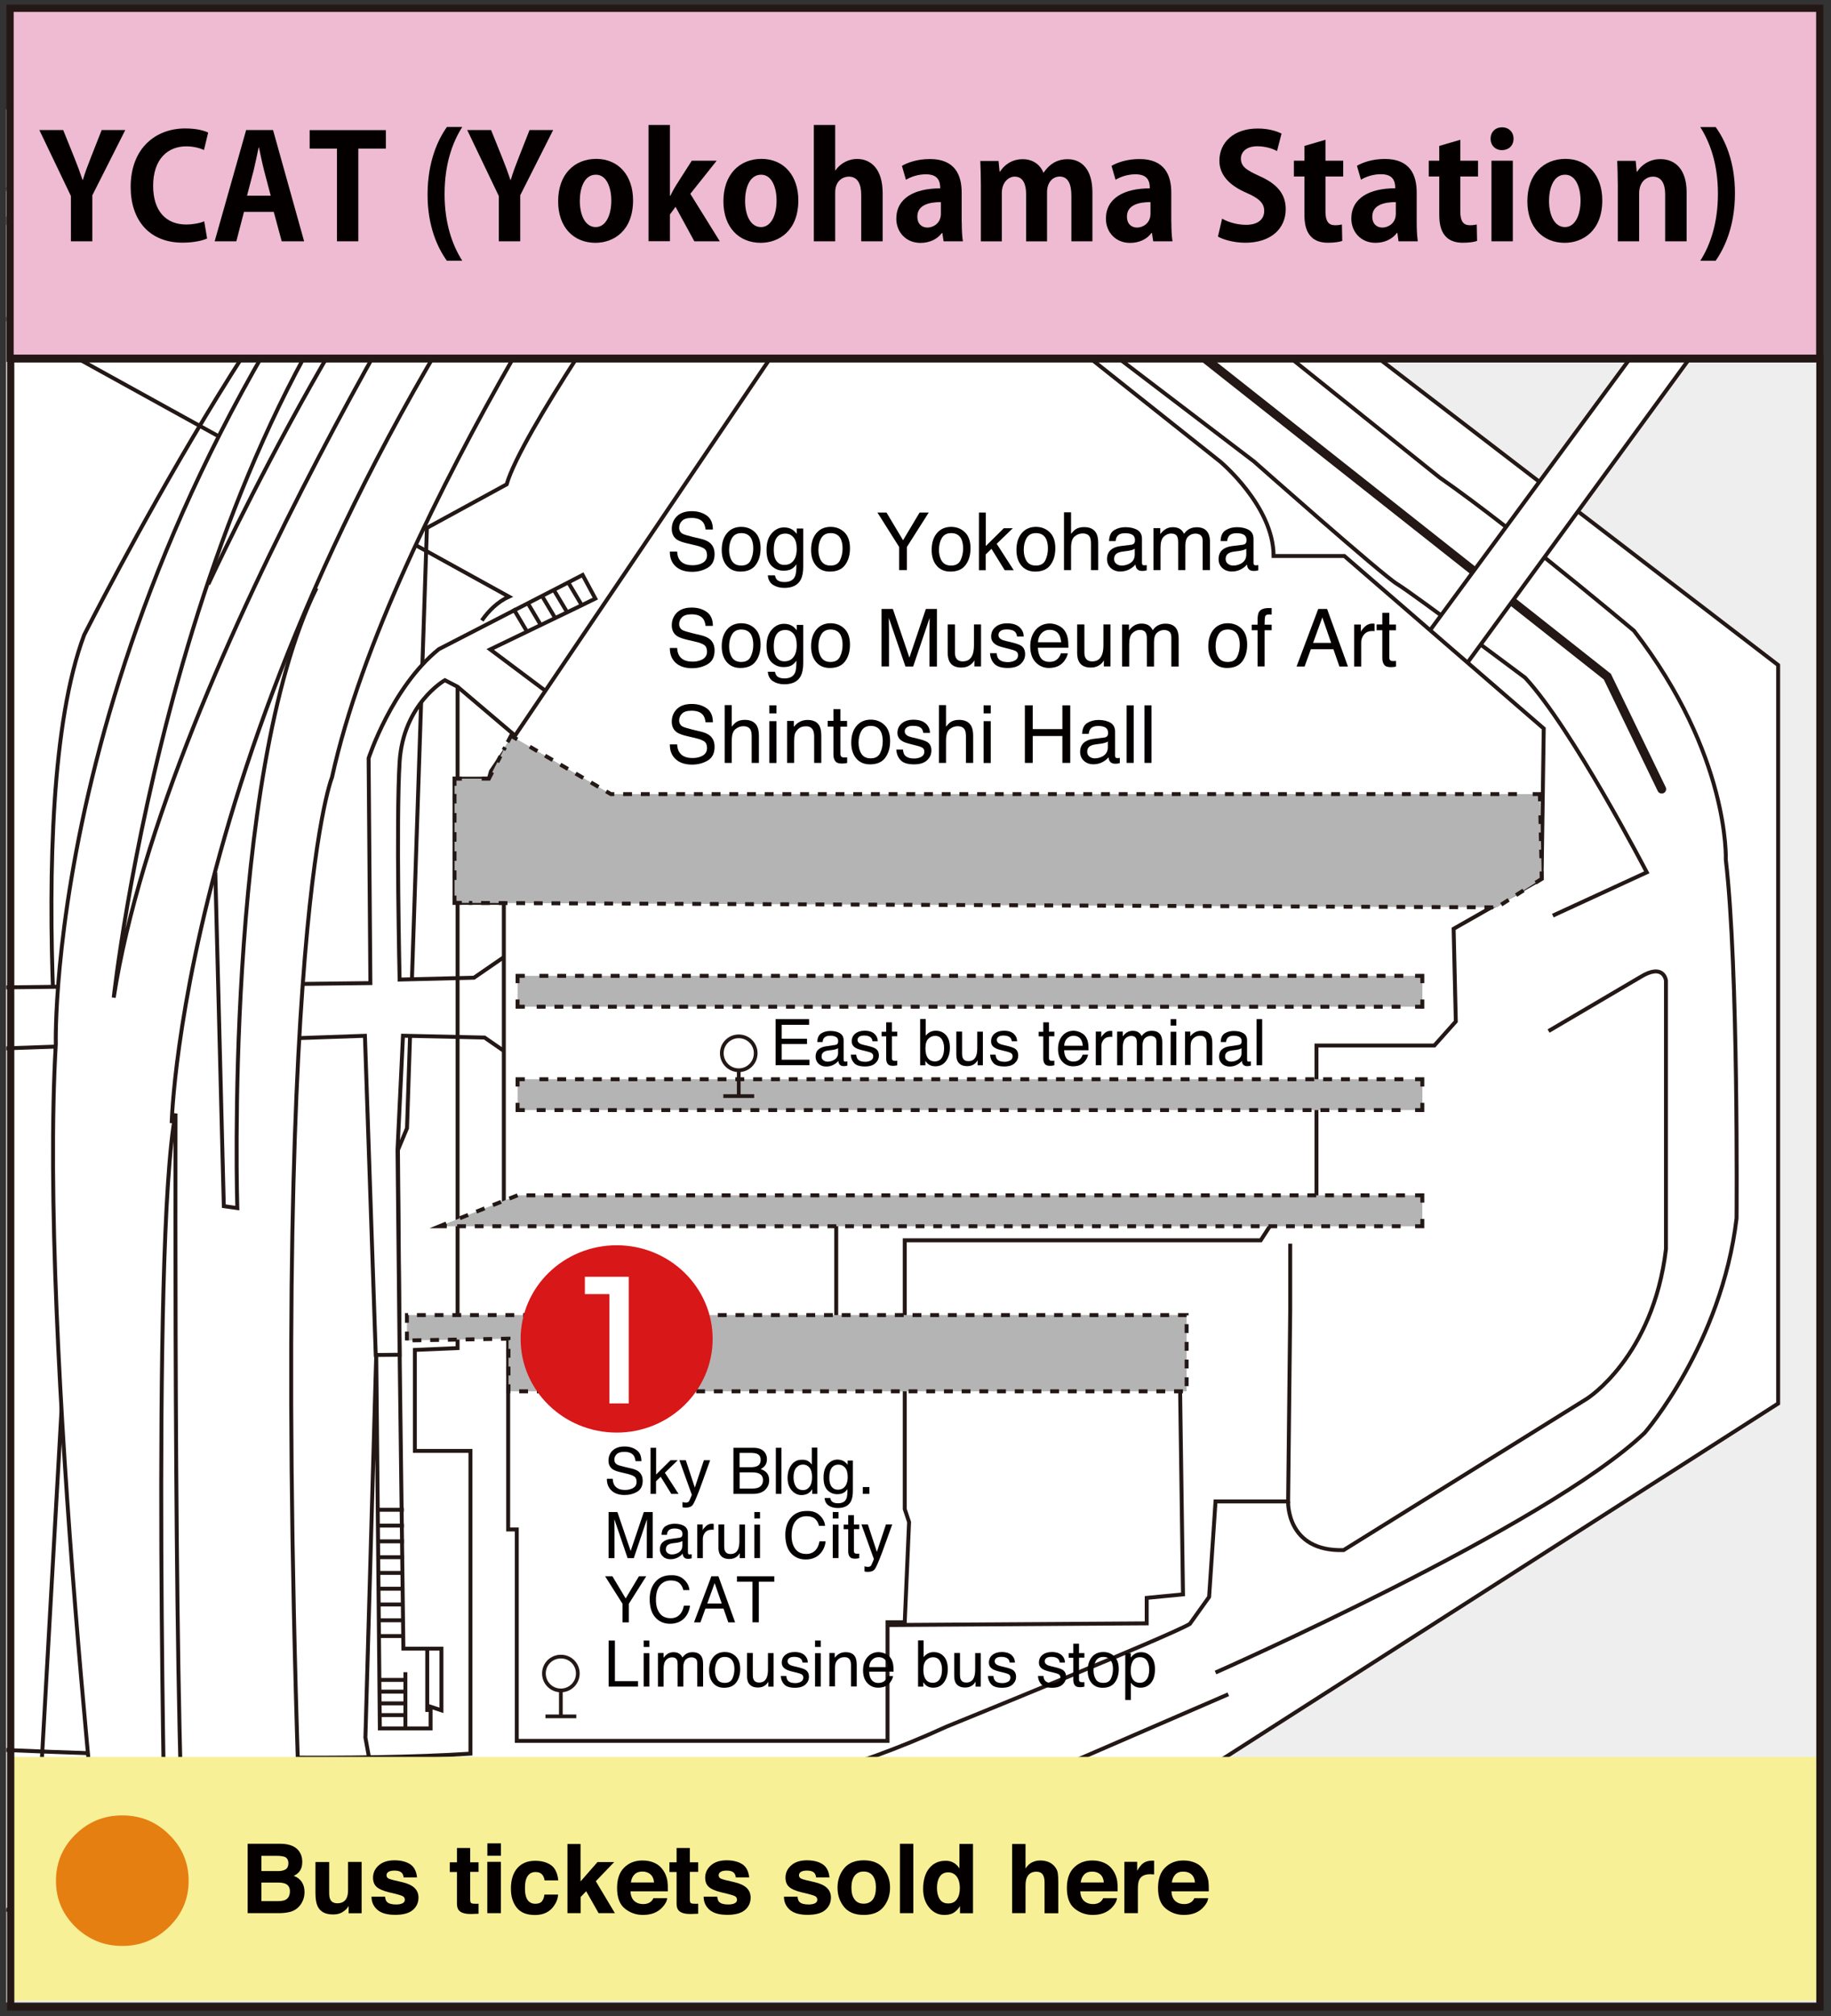 <?xml version="1.0" encoding="utf-8"?>
<!-- Generator: Adobe Illustrator 24.1.1, SVG Export Plug-In . SVG Version: 6.00 Build 0)  -->
<svg version="1.1" id="レイヤー_1" xmlns="http://www.w3.org/2000/svg" xmlns:xlink="http://www.w3.org/1999/xlink" x="0px"
	 y="0px" width="228px" height="251px" viewBox="0 0 228 251" style="enable-background:new 0 0 228 251;" xml:space="preserve">
<rect x="0" y="0" width="228" height="251" fill="#333333" stroke="none"/>
<style type="text/css">
	.st0{clip-path:url(#SVGID_2_);fill:#EFEEEF;}
	.st1{clip-path:url(#SVGID_2_);fill:#FFFFFF;}
	.st2{clip-path:url(#SVGID_2_);fill:none;stroke:#231815;stroke-width:0.489;stroke-miterlimit:10;}
	.st3{clip-path:url(#SVGID_2_);fill:none;stroke:#231815;stroke-width:1.102;stroke-linecap:round;stroke-miterlimit:10;}
	.st4{clip-path:url(#SVGID_2_);fill:#B5B4B5;}
	
		.st5{clip-path:url(#SVGID_2_);fill:none;stroke:#231815;stroke-width:0.489;stroke-miterlimit:10;stroke-dasharray:1.109,1.109;}
	
		.st6{clip-path:url(#SVGID_2_);fill:none;stroke:#231815;stroke-width:0.489;stroke-miterlimit:10;stroke-dasharray:1.098,1.098;}
	
		.st7{clip-path:url(#SVGID_2_);fill:none;stroke:#231815;stroke-width:0.489;stroke-miterlimit:10;stroke-dasharray:1.105,1.105;}
	
		.st8{clip-path:url(#SVGID_2_);fill:none;stroke:#231815;stroke-width:0.489;stroke-miterlimit:10;stroke-dasharray:1.102,1.102;}
	.st9{clip-path:url(#SVGID_2_);fill:#D71718;}
	.st10{clip-path:url(#SVGID_2_);fill:none;stroke:#231815;stroke-width:0.463;}
	
		.st11{clip-path:url(#SVGID_2_);fill:none;stroke:#231815;stroke-width:0.489;stroke-miterlimit:10;stroke-dasharray:1.19,1.19;}
	.st12{clip-path:url(#SVGID_2_);fill:none;stroke:#231815;stroke-width:0.489;stroke-miterlimit:10;stroke-dasharray:0.851,0.851;}
	.st13{clip-path:url(#SVGID_2_);fill:none;stroke:#231815;stroke-width:0.489;stroke-miterlimit:10;stroke-dasharray:1.067,1.067;}
	
		.st14{clip-path:url(#SVGID_2_);fill:none;stroke:#231815;stroke-width:0.489;stroke-miterlimit:10;stroke-dasharray:1.096,1.096;}
	.st15{clip-path:url(#SVGID_2_);fill:none;stroke:#FFFFFF;stroke-width:5.313;stroke-miterlimit:10;}
	.st16{clip-path:url(#SVGID_2_);fill:#EEBBD2;}
	.st17{clip-path:url(#SVGID_2_);fill:none;stroke:#231815;stroke-width:0.551;}
	.st18{clip-path:url(#SVGID_2_);fill:#231815;}
	.st19{clip-path:url(#SVGID_2_);fill:#F8F096;}
	.st20{clip-path:url(#SVGID_2_);fill:#E57F12;}
	.st21{clip-path:url(#SVGID_2_);fill:none;}
	.st22{fill:#EEBBD2;stroke:#231815;stroke-width:0.904;stroke-miterlimit:10;}
	.st23{fill:none;stroke:#231815;stroke-width:0.904;stroke-miterlimit:10;}
	.st24{fill:#040000;}
</style>
<g>
	<g>
		<defs>
			<rect id="SVGID_1_" x="0.78" y="13.62" width="226.12" height="235.68"/>
		</defs>
		<clipPath id="SVGID_2_">
			<use xlink:href="#SVGID_1_"  style="overflow:visible;"/>
		</clipPath>
		<rect x="0.46" y="13.39" class="st0" width="226.33" height="236.23"/>
		<polygon class="st1" points="-33.05,237.76 122.89,237.76 221.42,174.73 221.42,82.8 144.25,23.58 -38.39,23.58 -38.39,237.62 		
			"/>
		<polygon class="st2" points="-33.05,237.76 122.89,237.76 221.42,174.73 221.42,82.8 144.25,23.58 -38.39,23.58 -38.39,237.62 		
			"/>
		<path class="st2" d="M193.36,113.99l11.7-5.39c0,0-9.31-17.95-15.15-24.23c0,0-14.08-10.55-15.95-11.67
			c-1.86-1.12-17.81-15.25-17.81-15.25L137,42.86c0,0-16.75-17.27-28.71-12.57"/>
		<polyline class="st3" points="124.73,24.63 200.15,84.24 206.92,98.24 		"/>
		<polygon class="st1" points="108.48,202.32 142.79,202.1 142.79,198.93 147.31,198.49 146.86,166.88 110.51,167.55 		"/>
		<polygon class="st2" points="108.48,202.32 142.79,202.1 142.79,198.93 147.31,198.49 146.86,166.88 110.51,167.55 		"/>
		<path class="st1" d="M49.09,234.39l-44.7-0.68c0,0,4.06-72.48,4.51-80.16c0,0-6.55-52.83,1.58-74.5c0,0,26.65-52.84,40.42-58.49
			l34.77,1.36c0,0-0.22,3.16-6.55,11.74c0,0-14.22,20.32-16.03,26.64l-9.93,5.42l-2.48,74.74l-1.13,2.71l0.23,26.64l0.45,35.44h4.74
			v7.68l-1.35-0.45v2.7h-6.32l-0.45-46.51l-1.35,47.65c0,0,2.71,15.35,3.84,17.16"/>
		<path class="st2" d="M49.09,234.39l-44.7-0.68c0,0,4.06-72.48,4.51-80.16c0,0-6.55-52.83,1.58-74.5c0,0,26.65-52.84,40.42-58.49
			l34.77,1.36c0,0-0.22,3.16-6.55,11.74c0,0-14.22,20.32-16.03,26.64l-9.93,5.42l-2.48,74.74l-1.13,2.71l0.23,26.64l0.45,35.44h4.74
			v7.68l-1.35-0.45v2.7h-6.32l-0.45-46.51l-1.35,47.65c0,0,2.71,15.35,3.84,17.16"/>
		<polygon class="st1" points="175.98,81.31 220.69,20.56 224.99,24.63 179.15,87.41 		"/>
		<polygon class="st2" points="175.98,81.31 220.69,20.56 224.99,24.63 179.15,87.41 		"/>
		<path class="st1" d="M65.57,132.79v-15.58l-6.55,4.51l-9.26,0.23c0,0-0.45-19.87,0-27.1c0.45-7.23,5.64-10.17,5.64-10.17
			l1.57,0.81l8.36,7.1l3.84-5.65l-8.13-6.09l11.07-5.34l2.02-0.99l-1.58-2.94l-1.81,0.94l-16.1,8.3
			c-5.87,4.74-8.74,13.58-8.74,13.58l0.22,27.99l-57.8,0.68l-0.45,7.23l2.71,0.22v1.36l-8.36,9.93l1.81,1.36l-2.04,3.38l3.39,3.17
			l15.13-19.2l44.93-1.57l1.35,39.74l2.97-0.03l-0.26-25.49l0.68-14.23l10.16,0.23L65.57,132.79z"/>
		<path class="st2" d="M65.57,132.79v-15.58l-6.55,4.51l-9.26,0.23c0,0-0.45-19.87,0-27.1c0.45-7.23,5.64-10.17,5.64-10.17
			l1.57,0.81l8.36,7.1l3.84-5.65l-8.13-6.09l11.07-5.34l2.02-0.99l-1.58-2.94l-1.81,0.94l-16.1,8.3
			c-5.87,4.74-8.74,13.58-8.74,13.58l0.22,27.99l-57.8,0.68l-0.45,7.23l2.71,0.22v1.36l-8.36,9.93l1.81,1.36l-2.04,3.38l3.39,3.17
			l15.13-19.2l44.93-1.57l1.35,39.74l2.97-0.03l-0.26-25.49l0.68-14.23l10.16,0.23L65.57,132.79z"/>
		<path class="st1" d="M62.74,152.1v-39.7H56.6V96.94h4.27l0.27-0.93l38.72-57.25l2.4,1.38l5.34-9.01c0,0,8.54-1.61,14.68,2.77
			l29.64,23.55c0,0,6.67,5.54,6.67,11.77h8.81l24.83,21.48l-0.27,18.7l-10.95,6.23l0.27,11.54l-2.67,2.99h-14.68v20.55h-4.54
			l-2.4,3.7h-44.33v33.46l0.54,1.62l-0.54,12.47h-2.14v14.77H64.35v-26.32h-1.07v-9.23v-16.39h40.85v-12.93L62.74,152.1z"/>
		<path class="st2" d="M62.74,152.1v-39.7H56.6V96.94h4.27l0.27-0.93l38.72-57.25l2.4,1.38l5.34-9.01c0,0,8.54-1.61,14.68,2.77
			l29.64,23.55c0,0,6.67,5.54,6.67,11.77h8.81l24.83,21.48l-0.27,18.7l-10.95,6.23l0.27,11.54l-2.67,2.99h-14.68v20.55h-4.54
			l-2.4,3.7h-44.33v33.46l0.54,1.62l-0.54,12.47h-2.14v14.77H64.35v-26.32h-1.07v-9.23v-16.39h40.85v-12.93L62.74,152.1z"/>
		<path class="st2" d="M84.63,243.24v-8.08c0,0,24.46-4.5,37.75-10.99l30.57-13.24"/>
		<path class="st2" d="M187.49,65.56c-2.97-2.31-5.87-4.48-8.21-6.1l-47.58-38.14"/>
		<path class="st2" d="M151.36,208.22c0,0,41.21-18.17,53.44-29.84c0,0,9.57-10.99,11.44-26.7c0,0,0.26-31.19-1.34-44.65
			c0,0,0.53-13.02-11.43-28.5c0,0-5.11-4.3-11.09-9.09"/>
		<path class="st2" d="M60,77.25c0.87-1.24,1.97-2.32,3.37-2.97L-1.24,38.6l-2.92,9.43l-3.99,3.59l-1.33-0.9
			c0,0,10.1-26.47,15.42-30.74"/>
		<path class="st2" d="M-35,186.23l11.43,5.39l-1.59,24.91c0,0,56.09,3.58,83.74,1.79v-37.69h-6.92v-12.57l5.32-0.23V85.49"/>
		<path class="st1" d="M13.44,243.22c0-0.71-8.66-76.22-6.49-113.26c0,0-1.44-55.77,44.25-112.77h29.81c0,0-32.46,46.65-39.67,79.59
			c0,0-8.66,20.92-3.37,146.21L13.44,243.22z"/>
		<path class="st2" d="M13.44,243.22c0-0.71-8.66-76.22-6.49-113.26c0,0-1.44-55.77,44.25-112.77h29.81c0,0-32.46,46.65-39.67,79.59
			c0,0-8.66,20.92-3.37,146.21L13.44,243.22z"/>
		<path class="st1" d="M20.66,235.29c0,0-1.92-80.55,1.2-96.66c0,0-0.25,85.12,1.44,96.66H20.66z"/>
		<path class="st2" d="M20.66,235.29c0,0-1.92-80.55,1.2-96.66c0,0-0.25,85.12,1.44,96.66H20.66z"/>
		<path class="st2" d="M14.16,124.2c0,0,7.7-71.18,41.12-103.4l5.05,0.24C60.33,21.04,20.66,82.36,14.16,124.2z"/>
		<path class="st2" d="M25.94,72.74c0,0,21.65-46.89,37.76-58.43"/>
		<path class="st2" d="M21.38,139.83c0,0,1.2-55.06,49.53-121.19"/>
		<path class="st2" d="M26.81,108.62l1.06,41.54l1.68,0.24c0,0-1.68-53.86,9.86-77.19"/>
		<rect x="64.45" y="121.49" class="st4" width="112.67" height="3.84"/>
		<polyline class="st2" points="177.11,124.43 177.11,125.33 176.21,125.33 		"/>
		<line class="st5" x1="174.4" y1="125.33" x2="66.25" y2="125.33"/>
		<polyline class="st2" points="65.35,125.33 64.45,125.33 64.45,124.43 		"/>
		<polyline class="st2" points="64.45,122.4 64.45,121.49 65.35,121.49 		"/>
		<line class="st5" x1="67.17" y1="121.49" x2="175.3" y2="121.49"/>
		<polyline class="st2" points="176.21,121.49 177.11,121.49 177.11,122.4 		"/>
		<rect x="64.45" y="134.36" class="st4" width="112.67" height="3.84"/>
		<polyline class="st2" points="177.11,137.3 177.11,138.2 176.21,138.2 		"/>
		<line class="st5" x1="174.4" y1="138.2" x2="66.25" y2="138.2"/>
		<polyline class="st2" points="65.35,138.2 64.45,138.2 64.45,137.3 		"/>
		<polyline class="st2" points="64.45,135.27 64.45,134.36 65.35,134.36 		"/>
		<line class="st5" x1="67.17" y1="134.36" x2="175.3" y2="134.36"/>
		<polyline class="st2" points="176.21,134.36 177.11,134.36 177.11,135.27 		"/>
		<polygon class="st4" points="177.11,152.66 54.74,152.66 64.45,148.81 177.11,148.81 		"/>
		<polyline class="st2" points="177.11,151.75 177.11,152.66 176.21,152.66 		"/>
		<line class="st6" x1="174.41" y1="152.66" x2="56.54" y2="152.66"/>
		<polyline class="st2" points="55.64,152.66 54.74,152.66 55.57,152.32 		"/>
		<polyline class="st7" points="57.26,151.66 64.45,148.81 175.31,148.81 		"/>
		<polyline class="st2" points="176.21,148.81 177.11,148.81 177.11,149.72 		"/>
		<polygon class="st4" points="50.67,166.88 50.67,163.72 147.76,163.72 147.76,173.21 63.32,173.21 63.32,166.66 		"/>
		<polygon class="st8" points="50.67,166.88 50.67,163.72 147.76,163.72 147.76,173.21 63.32,173.21 63.32,166.66 		"/>
		<path class="st9" d="M88.74,166.69c0,6.42-5.36,11.66-11.94,11.66c-6.63,0-11.97-5.23-11.97-11.66c0-6.43,5.34-11.66,11.97-11.66
			C83.39,155.03,88.74,160.26,88.74,166.69"/>
		<line class="st10" x1="69.84" y1="208.34" x2="69.84" y2="213.68"/>
		<line class="st10" x1="67.92" y1="213.68" x2="71.76" y2="213.68"/>
		<path class="st1" d="M71.95,208.34c0,1.17-0.94,2.11-2.11,2.11c-1.17,0-2.11-0.94-2.11-2.11c0-1.17,0.94-2.1,2.11-2.1
			C71.01,206.23,71.95,207.17,71.95,208.34"/>
		<path class="st10" d="M71.95,208.34c0,1.17-0.94,2.11-2.11,2.11c-1.17,0-2.11-0.94-2.11-2.11c0-1.17,0.94-2.1,2.11-2.1
			C71.01,206.23,71.95,207.17,71.95,208.34z"/>
		<polygon class="st4" points="56.6,112.4 56.6,96.94 60.88,96.94 63.62,91.6 65.35,92.6 76.05,98.86 191.75,98.86 191.99,109.41 
			186.41,112.96 		"/>
		<polyline class="st2" points="57.51,112.4 56.6,112.4 56.6,111.5 		"/>
		<line class="st11" x1="56.6" y1="109.55" x2="56.6" y2="98.81"/>
		<polyline class="st2" points="56.6,97.83 56.6,96.94 57.51,96.94 		"/>
		<polyline class="st2" points="59.98,96.94 60.88,96.94 61.29,96.13 		"/>
		<line class="st12" x1="61.93" y1="94.89" x2="62.89" y2="93.03"/>
		<polyline class="st2" points="63.21,92.4 63.63,91.6 64.41,92.05 		"/>
		<polyline class="st8" points="65.97,92.96 76.06,98.86 189.94,98.86 		"/>
		<polyline class="st2" points="190.85,98.86 191.75,98.86 191.77,99.76 		"/>
		<line class="st13" x1="191.81" y1="101.51" x2="191.95" y2="107.63"/>
		<polyline class="st2" points="191.96,108.49 191.98,109.41 191.22,109.89 		"/>
		<polyline class="st14" points="189.71,110.85 186.41,112.96 58.4,112.41 		"/>
		<line class="st15" x1="156.04" y1="186.93" x2="156.04" y2="155.7"/>
		<path class="st2" d="M160.4,186.92c0,0-0.27,6.27,6.91,6.06l30.3-18.85c0,0,8.24-5.17,9.84-18.63v-33.42c0,0-0.26-2.25-3.19-0.44
			l-11.43,6.72"/>
		<path class="st2" d="M46.08,220.82c4.25,3.34,11.97,6.37,25.79,5.13c0,0,22.07,0,45.99-10.99c0,0,27.65-11.22,30.3-12.79l2.4-3.36
			l0.8-11.89h9.04l0.26-23.79v-8.3"/>
		<line class="st2" x1="53.2" y1="205.46" x2="53.2" y2="213.13"/>
		<line class="st2" x1="50.48" y1="208.18" x2="50.48" y2="215.16"/>
		<line class="st2" x1="47.28" y1="213.52" x2="50.39" y2="213.52"/>
		<line class="st2" x1="47.28" y1="212.06" x2="50.39" y2="212.06"/>
		<line class="st2" x1="47.28" y1="210.6" x2="50.39" y2="210.6"/>
		<line class="st2" x1="47.28" y1="209.14" x2="50.39" y2="209.14"/>
		<line class="st1" x1="47.13" y1="203.68" x2="50.29" y2="203.68"/>
		<line class="st2" x1="47.13" y1="203.68" x2="50.29" y2="203.68"/>
		<line class="st1" x1="47.13" y1="201.72" x2="50.29" y2="201.72"/>
		<line class="st2" x1="47.13" y1="201.72" x2="50.29" y2="201.72"/>
		<line class="st1" x1="47.13" y1="199.75" x2="50.29" y2="199.75"/>
		<line class="st2" x1="47.13" y1="199.75" x2="50.29" y2="199.75"/>
		<line class="st1" x1="47.13" y1="197.79" x2="50.29" y2="197.79"/>
		<line class="st2" x1="47.13" y1="197.79" x2="50.29" y2="197.79"/>
		<line class="st1" x1="47.13" y1="195.82" x2="50.29" y2="195.82"/>
		<line class="st2" x1="47.13" y1="195.82" x2="50.29" y2="195.82"/>
		<line class="st1" x1="47.13" y1="193.87" x2="50.29" y2="193.87"/>
		<line class="st2" x1="47.13" y1="193.87" x2="50.29" y2="193.87"/>
		<line class="st1" x1="47.13" y1="191.89" x2="50.29" y2="191.89"/>
		<line class="st2" x1="47.13" y1="191.89" x2="50.29" y2="191.89"/>
		<line class="st1" x1="47.13" y1="189.93" x2="50.29" y2="189.93"/>
		<line class="st2" x1="47.13" y1="189.93" x2="50.29" y2="189.93"/>
		<line class="st1" x1="47.13" y1="187.96" x2="50.29" y2="187.96"/>
		<line class="st2" x1="47.13" y1="187.96" x2="50.29" y2="187.96"/>
		<line class="st1" x1="70.77" y1="72.53" x2="72.52" y2="75.47"/>
		<line class="st2" x1="70.77" y1="72.53" x2="72.52" y2="75.47"/>
		<line class="st1" x1="68.91" y1="73.36" x2="70.67" y2="76.3"/>
		<line class="st2" x1="68.91" y1="73.36" x2="70.67" y2="76.3"/>
		<line class="st1" x1="67.44" y1="74.1" x2="69.19" y2="77.04"/>
		<line class="st2" x1="67.44" y1="74.1" x2="69.19" y2="77.04"/>
		<line class="st1" x1="65.68" y1="75.02" x2="67.43" y2="77.97"/>
		<line class="st2" x1="65.68" y1="75.02" x2="67.43" y2="77.97"/>
		<line class="st1" x1="63.92" y1="75.76" x2="65.67" y2="78.71"/>
		<line class="st2" x1="63.92" y1="75.76" x2="65.67" y2="78.71"/>
		<line class="st10" x1="91.99" y1="131.12" x2="91.99" y2="136.46"/>
		<line class="st10" x1="90.07" y1="136.46" x2="93.91" y2="136.46"/>
		<path class="st1" d="M94.1,131.12c0,1.17-0.94,2.12-2.11,2.12c-1.17,0-2.11-0.95-2.11-2.12c0-1.16,0.94-2.1,2.11-2.1
			C93.16,129.02,94.1,129.96,94.1,131.12"/>
		<path class="st10" d="M94.1,131.12c0,1.17-0.94,2.12-2.11,2.12c-1.17,0-2.11-0.95-2.11-2.12c0-1.16,0.94-2.1,2.11-2.1
			C93.16,129.02,94.1,129.96,94.1,131.12z"/>
		<polygon class="st1" points="78.29,158.95 78.29,174.72 75.88,174.72 75.88,161.11 72.83,161.11 72.83,158.95 		"/>
		<rect x="1.33" y="13.61" class="st16" width="225.99" height="31.06"/>
		<rect x="1.33" y="13.61" class="st17" width="225.99" height="31.06"/>
		<polygon class="st18" points="30,18.95 35.66,28.11 41.29,18.95 44.85,18.95 37.15,30.86 37.15,38.85 34.14,38.85 34.14,30.86 
			26.45,18.95 		"/>
		<path class="st18" d="M61.01,25.74c-0.02-3.85-2.12-4.3-5.35-4.3c-4.93,0-5.78,1.29-5.78,7.8c0,5.3,0.56,7.1,5.86,7.1
			c4.01,0,5.37-0.58,5.4-4.74h3.03c-0.08,5.7-2.55,7.45-8.05,7.45c-7.32,0-9.25-2.2-9.25-10.1c0-7.2,1.49-10.2,8.69-10.2
			c4.93,0,8.33,1.01,8.46,7H61.01z"/>
		<path class="st18" d="M85.87,38.85h-3.41L80.64,34h-9.06l-1.82,4.85h-3.41l7.75-19.9h3.99L85.87,38.85z M72.49,31.38h7.25
			l-3.63-9.65L72.49,31.38z"/>
		<polygon class="st18" points="103.4,18.95 103.4,21.68 96.56,21.68 96.56,38.85 93.55,38.85 93.55,21.68 86.71,21.68 86.71,18.95 
					"/>
		<path class="st18" d="M115.22,17.28c-5.08,4.33-5.63,9.04-5.63,11.97c0,2.94,0.55,7.66,5.63,11.97h-3.08
			c-1.8-1.69-5.25-5.3-5.25-11.97c0-6.66,3.46-10.27,5.25-11.97H115.22z"/>
		<path class="st18" d="M115.83,31.98c1.72-2.15,2.7-4.74,3.31-7.45h-2.92v-2.38h3.05v-4.72h2.4v4.72h2.35v2.38h-2.35v0.76
			c0.58,1.36,1.66,3.46,3.18,5.02l-1.26,2.23c-0.68-0.96-1.31-1.95-1.92-3.54v12.16h-2.4V30.23c-1.06,3.41-2.1,4.82-2.52,5.4
			L115.83,31.98z M130.61,38.26c-1.52,1.24-4.02,2.58-5.69,3.06l-1.31-2.12c0.86-0.2,3.11-0.76,5.33-2.38L130.61,38.26z
			 M131.13,27.64v-1.47h-6.67V24h3.56v-2.25h-2.9v-2.2h2.9v-2.13h2.32v2.13h3.89v-2.13h2.32v2.13h2.73v2.2h-2.73V24h3.36v2.17h-6.57
			v1.47h5.76v9.11h-13.74v-9.11H131.13z M127.6,31.19h3.53v-1.66h-3.53V31.19z M127.6,34.8h3.53v-1.79h-3.53V34.8z M130.35,24h3.89
			v-2.25h-3.89V24z M136.84,29.53h-3.48v1.66h3.48V29.53z M136.84,33.02h-3.48v1.79h3.48V33.02z M135.12,36.82
			c1.9,1.21,3.03,1.79,5.12,2.35l-1.13,2.13c-1.49-0.46-4.19-1.77-5.6-3.01L135.12,36.82z"/>
		<path class="st18" d="M147.73,32.15c-0.88,2.49-2.93,6.7-4.82,8.87l-1.8-2.32c1.87-2.12,3.64-5.51,4.45-7.7L147.73,32.15z
			 M142.4,24.3c0.68,0.23,3.44,1.4,4.52,2.46l-1.57,2.32c-1.16-0.88-2.9-1.89-4.17-2.47L142.4,24.3z M143.44,17.41
			c0.96,0.33,3.06,1.49,4.37,2.47l-1.61,2.3c-0.94-0.83-2.93-2.1-4.19-2.63L143.44,17.41z M154.01,35.56
			c-1.44,2.05-4.37,4.47-6.13,5.51l-1.82-2.02c2.7-1.42,4.74-3.28,5.73-4.82L154.01,35.56z M164.62,25.99h-3.53v5.41h4.09v2.5
			h-17.17v-2.5h1.89V18.57c9.07-0.13,11.31-0.63,13.48-1.24l0.83,2.34c-3.68,1.04-9.74,1.21-11.81,1.26v2.63h12.21V25.99z
			 M152.41,31.4h6.18v-5.41h-6.18V31.4z M163.61,41.01c-2.75-2.22-3.79-3.13-5.71-5.56l2.23-1.26c1.51,1.82,3.23,3.52,5.4,4.69
			L163.61,41.01z"/>
		<path class="st18" d="M168.47,33.38c0,1.09-0.15,4.33-0.71,6.45l-1.51-0.78c0.64-2.17,0.78-4.47,0.81-5.66H168.47z M176.7,39.2
			c-0.23,0.6-0.78,1.91-2.9,1.91h-3.03l-0.41-2.27h2.95c0.5,0,0.88,0,1.29-0.71c0.38-0.71,0.81-3.56,0.81-6.28h-8.08v-13.6h10.6
			v2.04h-3.51v1.84h2.96V24h-2.96v1.92h2.96v1.84h-2.96v2.1h3.34c0.05,2.37-0.23,7.07-0.93,9.09c2.47-3.33,2.5-7.22,2.5-9.06V18.25
			h10.38v11h-3.46c0.17,2.61,1.59,6.19,4.42,9.4l-1.57,2.47c-1.9-1.86-4.6-6.13-5.18-11.87h-2.12v0.68c0,3.51-0.78,6.34-0.91,6.84
			c-0.56,2.02-1.72,3.49-2.37,4.34L176.7,39.2z M170.39,33.38c0.15,2.03,0.15,2.28,0.2,4.6l-1.46,0.16c0.08-0.96,0.1-1.97,0.1-2.93
			c0-1.01-0.02-1.21-0.1-1.82H170.39z M169.73,22.13h2.5v-1.84h-2.5V22.13z M169.73,25.92h2.5V24h-2.5V25.92z M169.73,29.85h2.5
			v-2.1h-2.5V29.85z M172.36,33.19c0.25,1.32,0.35,2.45,0.4,4.26l-1.21,0.23c0-0.99,0-2.4-0.33-4.3L172.36,33.19z M174.07,32.94
			c0.28,1.12,0.43,2.25,0.48,3.46l-1.06,0.15c0-0.71,0-1.9-0.37-3.48L174.07,32.94z M181.8,26.8h5.38v-6.07h-5.38V26.8z"/>
		<path class="st18" d="M192.19,41.21c5.08-4.31,5.64-9.03,5.64-11.97c0-2.92-0.56-7.64-5.64-11.97h3.08
			c1.79,1.69,5.25,5.31,5.25,11.97c0,6.67-3.46,10.28-5.25,11.97H192.19z"/>
		<rect x="1.33" y="218.73" class="st19" width="225.71" height="30.35"/>
		<path class="st20" d="M23.49,234.15c0,2.25-0.81,4.14-2.43,5.73c-1.63,1.59-3.57,2.38-5.83,2.38c-2.27,0-4.22-0.79-5.85-2.38
			c-1.61-1.59-2.41-3.48-2.41-5.73c0-2.25,0.81-4.17,2.41-5.75c1.63-1.61,3.58-2.39,5.85-2.39c2.27,0,4.21,0.78,5.83,2.39
			C22.68,229.98,23.49,231.9,23.49,234.15"/>
		<rect x="0.78" y="13.61" class="st21" width="226.12" height="235.69"/>
		<rect x="0.78" y="13.62" class="st21" width="226.12" height="235.68"/>
	</g>
	<rect x="1.25" y="1.03" class="st22" width="225.35" height="43.57"/>
	<rect x="1.33" y="44.68" class="st23" width="225.29" height="205.18"/>
	<g>
		<path class="st24" d="M15.6,16.19l-4.1,8.12v5.73H8.83V24.4L4.9,16.19h2.97l1.37,3.4c0.4,0.99,0.72,1.85,1.04,2.81h0.04
			c0.27-0.92,0.61-1.82,1.01-2.83l1.33-3.38H15.6z"/>
		<path class="st24" d="M25.79,29.69c-0.52,0.25-1.64,0.52-3.06,0.52c-4.16,0-6.46-2.83-6.46-6.93c0-4.84,3.12-7.29,6.79-7.29
			c1.49,0,2.47,0.31,2.86,0.52l-0.52,2.16c-0.54-0.23-1.26-0.45-2.21-0.45c-2.29,0-4.12,1.57-4.12,4.92c0,3.13,1.6,4.81,4.11,4.81
			c0.83,0,1.71-0.16,2.25-0.4L25.79,29.69z"/>
		<path class="st24" d="M37.87,30.04h-2.79l-0.99-3.66h-3.71l-0.95,3.66h-2.7l3.92-13.85h3.35L37.87,30.04z M33.71,24.36l-0.83-3.15
			c-0.22-0.86-0.45-1.98-0.63-2.83h-0.05c-0.18,0.86-0.41,2-0.61,2.81l-0.83,3.17H33.71z"/>
		<path class="st24" d="M48.04,18.5h-3.42v11.54h-2.66V18.5h-3.4v-2.3h9.49V18.5z"/>
		<path class="st24" d="M55.65,32.47c-1.15-1.6-2.43-4.32-2.41-8.32c0.02-4,1.26-6.73,2.41-8.34h1.91c-1.22,1.91-2.2,4.63-2.2,8.35
			c0,3.66,0.97,6.36,2.2,8.3H55.65z"/>
		<path class="st24" d="M68.88,16.19l-4.1,8.12v5.73h-2.67V24.4l-3.93-8.21h2.97l1.37,3.4c0.4,0.99,0.72,1.85,1.04,2.81h0.04
			c0.27-0.92,0.61-1.82,1.01-2.83l1.33-3.38H68.88z"/>
		<path class="st24" d="M78.83,24.94c0,3.82-2.45,5.29-4.68,5.29c-2.7,0-4.65-1.91-4.65-5.17c0-3.37,2.03-5.28,4.75-5.28
			C77.07,19.79,78.83,21.9,78.83,24.94z M74.2,21.75c-1.48,0-2,1.73-2,3.26c0,1.78,0.68,3.26,1.98,3.26c1.26,0,1.94-1.49,1.94-3.28
			C76.13,23.43,75.57,21.75,74.2,21.75z"/>
		<path class="st24" d="M89.63,30.04h-3.17l-2.34-4.29l-0.7,0.95v3.33h-2.66V15.56h2.66v8.82h0.05c0.22-0.45,0.43-0.86,0.67-1.24
			l2-3.13h3.1l-3.28,4.12L89.63,30.04z"/>
		<path class="st24" d="M99.41,24.94c0,3.82-2.45,5.29-4.68,5.29c-2.7,0-4.65-1.91-4.65-5.17c0-3.37,2.03-5.28,4.75-5.28
			C97.64,19.79,99.41,21.9,99.41,24.94z M94.78,21.75c-1.48,0-2,1.73-2,3.26c0,1.78,0.68,3.26,1.98,3.26c1.26,0,1.94-1.49,1.94-3.28
			C96.71,23.43,96.15,21.75,94.78,21.75z"/>
		<path class="st24" d="M109.9,30.04h-2.66v-5.78c0-1.28-0.4-2.27-1.55-2.27c-0.67,0-1.69,0.47-1.69,1.96v6.09h-2.66V15.56h2.66
			v5.65h0.04c0.72-1.04,1.82-1.42,2.68-1.42c1.78,0,3.19,1.3,3.19,4.25V30.04z"/>
		<path class="st24" d="M119.76,27.66c0,0.88,0.04,1.76,0.14,2.38h-2.4l-0.16-1.04h-0.05c-0.58,0.79-1.55,1.24-2.67,1.24
			c-1.85,0-3.01-1.39-3.01-3.01c0-2.58,2.29-3.78,5.47-3.78c0-0.99-0.34-1.75-1.8-1.75c-0.92,0-1.82,0.29-2.47,0.68l-0.5-1.73
			c0.67-0.4,1.91-0.85,3.48-0.85c3.12,0,3.96,1.98,3.96,4.18V27.66z M117.17,25.16c-1.44,0-2.94,0.34-2.94,1.8
			c0,0.95,0.59,1.37,1.26,1.37c0.63,0,1.67-0.45,1.67-1.73V25.16z"/>
		<path class="st24" d="M136.02,30.04h-2.61v-5.67c0-1.44-0.4-2.39-1.46-2.39c-0.74,0-1.57,0.58-1.57,1.98v6.09h-2.61v-5.92
			c0-1.19-0.38-2.14-1.42-2.14c-0.74,0-1.6,0.68-1.6,2.03v6.03h-2.61v-7c0-1.17-0.04-2.13-0.07-3.01h2.27l0.13,1.33h0.05
			c0.47-0.72,1.35-1.55,2.84-1.55c1.22,0,2.16,0.65,2.56,1.67h0.04c0.83-1.22,1.85-1.67,2.97-1.67c1.75,0,3.1,1.24,3.1,4.14V30.04z"
			/>
		<path class="st24" d="M145.86,27.66c0,0.88,0.04,1.76,0.14,2.38h-2.4l-0.16-1.04h-0.05c-0.58,0.79-1.55,1.24-2.67,1.24
			c-1.85,0-3.01-1.39-3.01-3.01c0-2.58,2.29-3.78,5.47-3.78c0-0.99-0.34-1.75-1.8-1.75c-0.92,0-1.82,0.29-2.47,0.68l-0.5-1.73
			c0.67-0.4,1.91-0.85,3.48-0.85c3.12,0,3.96,1.98,3.96,4.18V27.66z M143.27,25.16c-1.44,0-2.94,0.34-2.94,1.8
			c0,0.95,0.59,1.37,1.26,1.37c0.63,0,1.67-0.45,1.67-1.73V25.16z"/>
		<path class="st24" d="M159.02,18.8c-0.49-0.25-1.33-0.59-2.47-0.59c-1.4,0-2.03,0.76-2.03,1.53c0,0.99,0.68,1.44,2.38,2.21
			c2.21,0.99,3.2,2.27,3.2,4.09c0,2.41-1.82,4.18-5.04,4.18c-1.37,0-2.75-0.38-3.4-0.77l0.52-2.23c0.72,0.43,1.87,0.77,2.99,0.77
			c1.48,0,2.25-0.7,2.25-1.73c0-0.99-0.67-1.58-2.2-2.25c-2.09-0.9-3.38-2.2-3.38-4c0-2.27,1.78-4.01,4.77-4.01
			c1.31,0,2.32,0.31,2.97,0.63L159.02,18.8z"/>
		<path class="st24" d="M162.42,18.17l2.63-0.77v2.61h2.21v1.96h-2.21v4.36c0,1.21,0.38,1.71,1.19,1.71c0.38,0,0.59-0.04,0.86-0.09
			l0.04,2.04c-0.36,0.14-1.01,0.23-1.78,0.23c-2.88,0-2.93-2.5-2.93-3.62v-4.63h-1.31v-1.96h1.31V18.17z"/>
		<path class="st24" d="M176.41,27.66c0,0.88,0.04,1.76,0.14,2.38h-2.4L174,28.99h-0.05c-0.58,0.79-1.55,1.24-2.67,1.24
			c-1.85,0-3.01-1.39-3.01-3.01c0-2.58,2.29-3.78,5.47-3.78c0-0.99-0.34-1.75-1.8-1.75c-0.92,0-1.82,0.29-2.47,0.68l-0.5-1.73
			c0.67-0.4,1.91-0.85,3.48-0.85c3.12,0,3.96,1.98,3.96,4.18V27.66z M173.82,25.16c-1.44,0-2.94,0.34-2.94,1.8
			c0,0.95,0.59,1.37,1.26,1.37c0.63,0,1.67-0.45,1.67-1.73V25.16z"/>
		<path class="st24" d="M179.21,18.17l2.63-0.77v2.61h2.21v1.96h-2.21v4.36c0,1.21,0.38,1.71,1.19,1.71c0.38,0,0.59-0.04,0.86-0.09
			l0.04,2.04c-0.36,0.14-1.01,0.23-1.78,0.23c-2.88,0-2.93-2.5-2.93-3.62v-4.63h-1.31v-1.96h1.31V18.17z"/>
		<path class="st24" d="M187.03,18.69c-0.85,0-1.42-0.61-1.42-1.42c0-0.83,0.59-1.42,1.42-1.42c0.86,0,1.44,0.59,1.44,1.42
			C188.47,18.14,187.85,18.69,187.03,18.69z M188.38,30.04h-2.66V20.01h2.66V30.04z"/>
		<path class="st24" d="M199.52,24.94c0,3.82-2.45,5.29-4.68,5.29c-2.7,0-4.65-1.91-4.65-5.17c0-3.37,2.03-5.28,4.75-5.28
			C197.75,19.79,199.52,21.9,199.52,24.94z M194.89,21.75c-1.48,0-2,1.73-2,3.26c0,1.78,0.68,3.26,1.98,3.26
			c1.26,0,1.94-1.49,1.94-3.28C196.82,23.43,196.26,21.75,194.89,21.75z"/>
		<path class="st24" d="M210.01,30.04h-2.66v-5.85c0-1.22-0.4-2.2-1.53-2.2c-0.72,0-1.71,0.56-1.71,2.09v5.96h-2.66v-7
			c0-1.17-0.04-2.13-0.07-3.01h2.3l0.13,1.35h0.05c0.45-0.74,1.44-1.57,2.9-1.57c1.84,0,3.26,1.28,3.26,4.09V30.04z"/>
		<path class="st24" d="M213.63,15.81c1.15,1.57,2.43,4.29,2.41,8.32c-0.02,4.01-1.26,6.7-2.41,8.34h-1.91
			c1.22-1.91,2.2-4.66,2.2-8.35c0-3.67-0.97-6.37-2.2-8.3H213.63z"/>
	</g>
	<g>
		<path class="st24" d="M84.32,68.67c0.02,0.41,0.11,0.74,0.28,0.99c0.31,0.48,0.86,0.71,1.64,0.71c0.35,0,0.67-0.05,0.96-0.16
			c0.56-0.2,0.84-0.56,0.84-1.08c0-0.39-0.12-0.67-0.35-0.83c-0.24-0.16-0.61-0.3-1.13-0.42l-0.94-0.22
			c-0.61-0.14-1.05-0.3-1.31-0.47c-0.44-0.3-0.66-0.75-0.66-1.34c0-0.64,0.22-1.17,0.65-1.59c0.43-0.41,1.05-0.62,1.84-0.62
			c0.73,0,1.35,0.18,1.86,0.54c0.51,0.36,0.77,0.94,0.77,1.74h-0.91c-0.05-0.38-0.15-0.68-0.3-0.88c-0.28-0.37-0.77-0.56-1.45-0.56
			c-0.55,0-0.94,0.12-1.18,0.36s-0.36,0.52-0.36,0.84c0,0.35,0.14,0.61,0.43,0.77c0.19,0.1,0.61,0.23,1.26,0.39l0.97,0.23
			c0.47,0.11,0.83,0.26,1.09,0.45c0.44,0.33,0.66,0.82,0.66,1.46c0,0.79-0.28,1.36-0.85,1.7s-1.22,0.51-1.96,0.51
			c-0.87,0-1.55-0.23-2.04-0.68c-0.49-0.45-0.73-1.07-0.72-1.84H84.32z"/>
		<path class="st24" d="M94.02,66.27c0.46,0.45,0.69,1.11,0.69,1.98c0,0.84-0.2,1.54-0.61,2.09s-1.04,0.82-1.9,0.82
			c-0.71,0-1.28-0.24-1.7-0.73c-0.42-0.49-0.63-1.14-0.63-1.96c0-0.88,0.22-1.58,0.66-2.1s1.04-0.78,1.78-0.78
			C93,65.6,93.56,65.82,94.02,66.27z M93.48,69.75c0.21-0.44,0.32-0.93,0.32-1.47c0-0.49-0.08-0.88-0.23-1.19
			c-0.24-0.48-0.67-0.72-1.26-0.72c-0.53,0-0.92,0.21-1.16,0.61c-0.24,0.41-0.36,0.9-0.36,1.48c0,0.56,0.12,1.02,0.36,1.39
			c0.24,0.37,0.62,0.56,1.15,0.56C92.87,70.41,93.27,70.19,93.48,69.75z"/>
		<path class="st24" d="M98.7,65.96c0.17,0.11,0.33,0.28,0.51,0.5V65.8h0.81v4.76c0,0.66-0.1,1.19-0.29,1.57
			c-0.36,0.71-1.05,1.06-2.06,1.06c-0.56,0-1.03-0.13-1.42-0.38c-0.38-0.25-0.6-0.65-0.64-1.18h0.89c0.04,0.23,0.13,0.42,0.25,0.54
			c0.2,0.2,0.51,0.29,0.93,0.29c0.67,0,1.11-0.24,1.32-0.71c0.12-0.28,0.18-0.78,0.17-1.5c-0.18,0.27-0.39,0.47-0.63,0.6
			s-0.57,0.2-0.98,0.2c-0.56,0-1.06-0.2-1.48-0.6c-0.42-0.4-0.63-1.07-0.63-2c0-0.88,0.21-1.56,0.64-2.05s0.94-0.74,1.54-0.74
			C98.04,65.66,98.4,65.76,98.7,65.96z M98.81,66.9c-0.27-0.31-0.6-0.47-1.02-0.47c-0.62,0-1.04,0.29-1.26,0.87
			c-0.12,0.31-0.18,0.71-0.18,1.22c0,0.59,0.12,1.04,0.36,1.35c0.24,0.31,0.56,0.46,0.96,0.46c0.63,0,1.07-0.29,1.33-0.85
			c0.14-0.32,0.21-0.7,0.21-1.13C99.21,67.7,99.08,67.22,98.81,66.9z"/>
		<path class="st24" d="M105.15,66.27c0.46,0.45,0.69,1.11,0.69,1.98c0,0.84-0.2,1.54-0.61,2.09s-1.04,0.82-1.9,0.82
			c-0.71,0-1.28-0.24-1.7-0.73c-0.42-0.49-0.63-1.14-0.63-1.96c0-0.88,0.22-1.58,0.66-2.1s1.04-0.78,1.78-0.78
			C104.12,65.6,104.69,65.82,105.15,66.27z M104.6,69.75c0.21-0.44,0.32-0.93,0.32-1.47c0-0.49-0.08-0.88-0.23-1.19
			c-0.24-0.48-0.67-0.72-1.26-0.72c-0.53,0-0.92,0.21-1.16,0.61c-0.24,0.41-0.36,0.9-0.36,1.48c0,0.56,0.12,1.02,0.36,1.39
			c0.24,0.37,0.62,0.56,1.15,0.56C103.99,70.41,104.39,70.19,104.6,69.75z"/>
		<path class="st24" d="M109.26,63.81h1.13l2.06,3.45l2.06-3.45h1.14l-2.72,4.28v2.89h-0.97v-2.89L109.26,63.81z"/>
		<path class="st24" d="M120.16,66.27c0.46,0.45,0.69,1.11,0.69,1.98c0,0.84-0.2,1.54-0.61,2.09s-1.04,0.82-1.9,0.82
			c-0.71,0-1.28-0.24-1.7-0.73c-0.42-0.49-0.63-1.14-0.63-1.96c0-0.88,0.22-1.58,0.66-2.1s1.04-0.78,1.78-0.78
			C119.13,65.6,119.7,65.82,120.16,66.27z M119.61,69.75c0.21-0.44,0.32-0.93,0.32-1.47c0-0.49-0.08-0.88-0.23-1.19
			c-0.24-0.48-0.67-0.72-1.26-0.72c-0.53,0-0.92,0.21-1.16,0.61c-0.24,0.41-0.36,0.9-0.36,1.48c0,0.56,0.12,1.02,0.36,1.39
			c0.24,0.37,0.62,0.56,1.15,0.56C119,70.41,119.4,70.19,119.61,69.75z"/>
		<path class="st24" d="M121.91,63.81h0.84v4.17l2.25-2.22h1.12l-2.01,1.94l2.12,3.29h-1.12l-1.65-2.66l-0.72,0.7v1.96h-0.84V63.81z
			"/>
		<path class="st24" d="M130.72,66.27c0.46,0.45,0.69,1.11,0.69,1.98c0,0.84-0.2,1.54-0.61,2.09s-1.04,0.82-1.9,0.82
			c-0.71,0-1.28-0.24-1.7-0.73c-0.42-0.49-0.63-1.14-0.63-1.96c0-0.88,0.22-1.58,0.66-2.1s1.04-0.78,1.78-0.78
			C129.69,65.6,130.26,65.82,130.72,66.27z M130.17,69.75c0.21-0.44,0.32-0.93,0.32-1.47c0-0.49-0.08-0.88-0.23-1.19
			c-0.24-0.48-0.67-0.72-1.26-0.72c-0.53,0-0.92,0.21-1.16,0.61c-0.24,0.41-0.36,0.9-0.36,1.48c0,0.56,0.12,1.02,0.36,1.39
			c0.24,0.37,0.62,0.56,1.15,0.56C129.56,70.41,129.96,70.19,130.17,69.75z"/>
		<path class="st24" d="M132.49,63.78h0.88v2.68c0.21-0.26,0.4-0.45,0.56-0.56c0.28-0.19,0.64-0.28,1.06-0.28
			c0.76,0,1.27,0.27,1.54,0.8c0.15,0.29,0.22,0.69,0.22,1.21v3.35h-0.9v-3.3c0-0.38-0.05-0.67-0.15-0.84
			c-0.16-0.29-0.46-0.43-0.9-0.43c-0.36,0-0.69,0.13-0.99,0.38s-0.44,0.72-0.44,1.42v2.77h-0.88V63.78z"/>
		<path class="st24" d="M140.86,67.82c0.2-0.03,0.34-0.11,0.41-0.25c0.04-0.08,0.06-0.19,0.06-0.34c0-0.3-0.11-0.52-0.32-0.65
			s-0.52-0.2-0.91-0.2c-0.46,0-0.78,0.12-0.97,0.37c-0.11,0.14-0.18,0.34-0.21,0.61h-0.82c0.02-0.65,0.23-1.1,0.63-1.35
			c0.4-0.25,0.87-0.38,1.4-0.38c0.61,0,1.11,0.12,1.5,0.35c0.38,0.23,0.57,0.6,0.57,1.09v3.01c0,0.09,0.02,0.17,0.06,0.22
			c0.04,0.06,0.12,0.08,0.24,0.08c0.04,0,0.08,0,0.13-0.01c0.05,0,0.1-0.01,0.16-0.02v0.65c-0.14,0.04-0.24,0.06-0.31,0.07
			s-0.17,0.01-0.29,0.01c-0.3,0-0.52-0.11-0.66-0.32c-0.07-0.11-0.12-0.28-0.15-0.48c-0.18,0.23-0.44,0.44-0.77,0.61
			s-0.7,0.26-1.11,0.26c-0.48,0-0.88-0.15-1.19-0.44s-0.46-0.66-0.46-1.1c0-0.48,0.15-0.86,0.45-1.13s0.7-0.43,1.19-0.49
			L140.86,67.82z M139.01,70.19c0.19,0.15,0.41,0.22,0.66,0.22c0.31,0,0.61-0.07,0.9-0.21c0.49-0.24,0.73-0.63,0.73-1.17v-0.71
			c-0.11,0.07-0.25,0.13-0.41,0.17s-0.33,0.08-0.5,0.1l-0.53,0.07c-0.32,0.04-0.56,0.11-0.72,0.2c-0.27,0.15-0.41,0.4-0.41,0.73
			C138.73,69.84,138.82,70.04,139.01,70.19z"/>
		<path class="st24" d="M143.61,65.75h0.87v0.74c0.21-0.26,0.4-0.44,0.57-0.56c0.29-0.2,0.62-0.3,0.99-0.3
			c0.42,0,0.75,0.1,1.01,0.31c0.14,0.12,0.27,0.29,0.39,0.52c0.2-0.28,0.42-0.49,0.69-0.62c0.26-0.13,0.56-0.2,0.89-0.2
			c0.7,0,1.18,0.25,1.44,0.76c0.14,0.27,0.21,0.64,0.21,1.1v3.48h-0.91v-3.63c0-0.35-0.09-0.59-0.26-0.72s-0.39-0.2-0.64-0.2
			c-0.35,0-0.64,0.12-0.89,0.35s-0.37,0.62-0.37,1.16v3.04h-0.89v-3.41c0-0.35-0.04-0.61-0.13-0.78c-0.13-0.24-0.38-0.37-0.75-0.37
			c-0.33,0-0.63,0.13-0.91,0.39s-0.41,0.72-0.41,1.4v2.77h-0.88V65.75z"/>
		<path class="st24" d="M154.75,67.82c0.2-0.03,0.34-0.11,0.41-0.25c0.04-0.08,0.06-0.19,0.06-0.34c0-0.3-0.11-0.52-0.32-0.65
			s-0.52-0.2-0.91-0.2c-0.46,0-0.78,0.12-0.97,0.37c-0.11,0.14-0.18,0.34-0.21,0.61h-0.82c0.02-0.65,0.23-1.1,0.63-1.35
			c0.4-0.25,0.87-0.38,1.4-0.38c0.61,0,1.11,0.12,1.5,0.35c0.38,0.23,0.57,0.6,0.57,1.09v3.01c0,0.09,0.02,0.17,0.06,0.22
			c0.04,0.06,0.12,0.08,0.24,0.08c0.04,0,0.08,0,0.13-0.01c0.05,0,0.1-0.01,0.16-0.02v0.65c-0.14,0.04-0.24,0.06-0.31,0.07
			s-0.17,0.01-0.29,0.01c-0.3,0-0.52-0.11-0.66-0.32c-0.07-0.11-0.12-0.28-0.15-0.48c-0.18,0.23-0.44,0.44-0.77,0.61
			s-0.7,0.26-1.11,0.26c-0.48,0-0.88-0.15-1.19-0.44s-0.46-0.66-0.46-1.1c0-0.48,0.15-0.86,0.45-1.13s0.7-0.43,1.19-0.49
			L154.75,67.82z M152.9,70.19c0.19,0.15,0.41,0.22,0.66,0.22c0.31,0,0.61-0.07,0.9-0.21c0.49-0.24,0.73-0.63,0.73-1.17v-0.71
			c-0.11,0.07-0.25,0.13-0.41,0.17s-0.33,0.08-0.5,0.1l-0.53,0.07c-0.32,0.04-0.56,0.11-0.72,0.2c-0.27,0.15-0.41,0.4-0.41,0.73
			C152.62,69.84,152.71,70.04,152.9,70.19z"/>
		<path class="st24" d="M84.32,80.67c0.02,0.41,0.11,0.74,0.28,0.99c0.31,0.48,0.86,0.71,1.64,0.71c0.35,0,0.67-0.05,0.96-0.16
			c0.56-0.2,0.84-0.56,0.84-1.08c0-0.39-0.12-0.67-0.35-0.83c-0.24-0.16-0.61-0.3-1.13-0.42l-0.94-0.22
			c-0.61-0.14-1.05-0.3-1.31-0.47c-0.44-0.3-0.66-0.75-0.66-1.34c0-0.64,0.22-1.17,0.65-1.59s1.05-0.62,1.84-0.62
			c0.73,0,1.35,0.18,1.86,0.54c0.51,0.36,0.77,0.94,0.77,1.74h-0.91c-0.05-0.38-0.15-0.68-0.3-0.88c-0.28-0.37-0.77-0.56-1.45-0.56
			c-0.55,0-0.94,0.12-1.18,0.36s-0.36,0.52-0.36,0.84c0,0.35,0.14,0.61,0.43,0.77c0.19,0.1,0.61,0.23,1.26,0.39l0.97,0.23
			c0.47,0.11,0.83,0.26,1.09,0.45c0.44,0.33,0.66,0.82,0.66,1.46c0,0.79-0.28,1.36-0.85,1.7s-1.22,0.51-1.96,0.51
			c-0.87,0-1.55-0.23-2.04-0.68c-0.49-0.45-0.73-1.07-0.72-1.84H84.32z"/>
		<path class="st24" d="M94.02,78.27c0.46,0.45,0.69,1.11,0.69,1.98c0,0.84-0.2,1.54-0.61,2.09s-1.04,0.82-1.9,0.82
			c-0.71,0-1.28-0.24-1.7-0.73c-0.42-0.49-0.63-1.14-0.63-1.96c0-0.88,0.22-1.58,0.66-2.1s1.04-0.78,1.78-0.78
			C93,77.6,93.56,77.82,94.02,78.27z M93.48,81.75c0.21-0.44,0.32-0.93,0.32-1.47c0-0.49-0.08-0.88-0.23-1.19
			c-0.24-0.48-0.67-0.72-1.26-0.72c-0.53,0-0.92,0.21-1.16,0.61c-0.24,0.41-0.36,0.9-0.36,1.48c0,0.56,0.12,1.02,0.36,1.39
			c0.24,0.37,0.62,0.56,1.15,0.56C92.87,82.41,93.27,82.19,93.48,81.75z"/>
		<path class="st24" d="M98.7,77.96c0.17,0.11,0.33,0.28,0.51,0.5V77.8h0.81v4.76c0,0.66-0.1,1.19-0.29,1.57
			c-0.36,0.71-1.05,1.06-2.06,1.06c-0.56,0-1.03-0.13-1.42-0.38c-0.38-0.25-0.6-0.65-0.64-1.18h0.89c0.04,0.23,0.13,0.42,0.25,0.54
			c0.2,0.2,0.51,0.29,0.93,0.29c0.67,0,1.11-0.24,1.32-0.71c0.12-0.28,0.18-0.78,0.17-1.5c-0.18,0.27-0.39,0.47-0.63,0.6
			s-0.57,0.2-0.98,0.2c-0.56,0-1.06-0.2-1.48-0.6c-0.42-0.4-0.63-1.07-0.63-2c0-0.88,0.21-1.56,0.64-2.05s0.94-0.74,1.54-0.74
			C98.04,77.66,98.4,77.76,98.7,77.96z M98.81,78.9c-0.27-0.31-0.6-0.47-1.02-0.47c-0.62,0-1.04,0.29-1.26,0.87
			c-0.12,0.31-0.18,0.71-0.18,1.22c0,0.59,0.12,1.04,0.36,1.35c0.24,0.31,0.56,0.46,0.96,0.46c0.63,0,1.07-0.29,1.33-0.85
			c0.14-0.32,0.21-0.7,0.21-1.13C99.21,79.7,99.08,79.22,98.81,78.9z"/>
		<path class="st24" d="M105.15,78.27c0.46,0.45,0.69,1.11,0.69,1.98c0,0.84-0.2,1.54-0.61,2.09s-1.04,0.82-1.9,0.82
			c-0.71,0-1.28-0.24-1.7-0.73c-0.42-0.49-0.63-1.14-0.63-1.96c0-0.88,0.22-1.58,0.66-2.1s1.04-0.78,1.78-0.78
			C104.12,77.6,104.69,77.82,105.15,78.27z M104.6,81.75c0.21-0.44,0.32-0.93,0.32-1.47c0-0.49-0.08-0.88-0.23-1.19
			c-0.24-0.48-0.67-0.72-1.26-0.72c-0.53,0-0.92,0.21-1.16,0.61c-0.24,0.41-0.36,0.9-0.36,1.48c0,0.56,0.12,1.02,0.36,1.39
			c0.24,0.37,0.62,0.56,1.15,0.56C103.99,82.41,104.39,82.19,104.6,81.75z"/>
		<path class="st24" d="M109.79,75.81h1.39l2.06,6.06l2.05-6.06h1.38v7.17h-0.93v-4.23c0-0.15,0-0.39,0.01-0.73s0.01-0.7,0.01-1.09
			l-2.05,6.05h-0.96l-2.07-6.05v0.22c0,0.18,0,0.44,0.01,0.8c0.01,0.36,0.01,0.63,0.01,0.79v4.23h-0.93V75.81z"/>
		<path class="st24" d="M118.91,77.75v3.47c0,0.27,0.04,0.49,0.12,0.65c0.15,0.31,0.44,0.47,0.85,0.47c0.6,0,1-0.27,1.22-0.82
			c0.12-0.29,0.18-0.7,0.18-1.21v-2.57h0.88v5.23h-0.83l0.01-0.77c-0.11,0.2-0.25,0.37-0.42,0.5c-0.33,0.27-0.73,0.41-1.2,0.41
			c-0.73,0-1.23-0.25-1.49-0.75c-0.14-0.27-0.22-0.62-0.22-1.07v-3.55H118.91z"/>
		<path class="st24" d="M124.11,81.34c0.03,0.29,0.1,0.52,0.22,0.67c0.23,0.28,0.62,0.42,1.18,0.42c0.33,0,0.62-0.07,0.88-0.21
			c0.25-0.14,0.38-0.36,0.38-0.66c0-0.22-0.1-0.4-0.3-0.51c-0.13-0.07-0.38-0.15-0.76-0.25l-0.71-0.18c-0.45-0.11-0.79-0.23-1-0.37
			c-0.38-0.24-0.58-0.57-0.58-0.99c0-0.5,0.18-0.9,0.54-1.2c0.36-0.31,0.85-0.46,1.46-0.46c0.8,0,1.37,0.23,1.73,0.69
			c0.22,0.29,0.33,0.61,0.32,0.95h-0.83c-0.02-0.2-0.09-0.38-0.21-0.54c-0.21-0.23-0.56-0.34-1.07-0.34c-0.34,0-0.6,0.06-0.77,0.19
			c-0.17,0.13-0.26,0.29-0.26,0.5c0,0.23,0.11,0.41,0.34,0.54c0.13,0.08,0.33,0.15,0.59,0.21l0.59,0.14
			c0.64,0.15,1.07,0.3,1.29,0.44c0.34,0.22,0.51,0.58,0.51,1.06c0,0.47-0.18,0.87-0.54,1.21c-0.36,0.34-0.9,0.51-1.63,0.51
			c-0.79,0-1.35-0.18-1.67-0.53c-0.33-0.35-0.5-0.79-0.53-1.31H124.11z"/>
		<path class="st24" d="M131.82,77.89c0.35,0.17,0.61,0.4,0.79,0.68c0.17,0.26,0.29,0.57,0.35,0.92c0.05,0.24,0.08,0.63,0.08,1.15
			h-3.8c0.02,0.53,0.14,0.96,0.37,1.28s0.59,0.48,1.08,0.48c0.46,0,0.82-0.15,1.09-0.46c0.15-0.18,0.26-0.38,0.32-0.61h0.86
			c-0.02,0.19-0.1,0.41-0.23,0.64c-0.13,0.24-0.27,0.43-0.43,0.58c-0.27,0.26-0.59,0.44-0.98,0.53c-0.21,0.05-0.45,0.08-0.71,0.08
			c-0.65,0-1.2-0.24-1.65-0.71c-0.45-0.47-0.67-1.14-0.67-1.99c0-0.84,0.23-1.52,0.68-2.05c0.45-0.52,1.04-0.79,1.78-0.79
			C131.12,77.63,131.47,77.72,131.82,77.89z M132.14,79.95c-0.04-0.38-0.12-0.69-0.25-0.91c-0.24-0.42-0.64-0.63-1.2-0.63
			c-0.4,0-0.74,0.15-1.01,0.44c-0.27,0.29-0.41,0.66-0.43,1.11H132.14z"/>
		<path class="st24" d="M135.03,77.75v3.47c0,0.27,0.04,0.49,0.12,0.65c0.15,0.31,0.44,0.47,0.85,0.47c0.6,0,1-0.27,1.22-0.82
			c0.12-0.29,0.18-0.7,0.18-1.21v-2.57h0.88v5.23h-0.83l0.01-0.77c-0.11,0.2-0.25,0.37-0.42,0.5c-0.33,0.27-0.73,0.41-1.2,0.41
			c-0.73,0-1.23-0.25-1.49-0.75c-0.14-0.27-0.22-0.62-0.22-1.07v-3.55H135.03z"/>
		<path class="st24" d="M139.71,77.75h0.87v0.74c0.21-0.26,0.4-0.44,0.57-0.56c0.29-0.2,0.62-0.3,0.99-0.3
			c0.42,0,0.75,0.1,1.01,0.31c0.14,0.12,0.27,0.29,0.39,0.52c0.2-0.28,0.42-0.49,0.69-0.62c0.26-0.13,0.56-0.2,0.89-0.2
			c0.7,0,1.18,0.25,1.44,0.76c0.14,0.27,0.21,0.64,0.21,1.1v3.48h-0.91v-3.63c0-0.35-0.09-0.59-0.26-0.72s-0.39-0.2-0.64-0.2
			c-0.35,0-0.64,0.12-0.89,0.35s-0.37,0.62-0.37,1.16v3.04h-0.89v-3.41c0-0.35-0.04-0.61-0.13-0.78c-0.13-0.24-0.38-0.37-0.75-0.37
			c-0.33,0-0.63,0.13-0.91,0.39s-0.41,0.72-0.41,1.4v2.77h-0.88V77.75z"/>
		<path class="st24" d="M154.61,78.27c0.46,0.45,0.69,1.11,0.69,1.98c0,0.84-0.2,1.54-0.61,2.09s-1.04,0.82-1.9,0.82
			c-0.71,0-1.28-0.24-1.7-0.73c-0.42-0.49-0.63-1.14-0.63-1.96c0-0.88,0.22-1.58,0.66-2.1s1.04-0.78,1.78-0.78
			C153.58,77.6,154.15,77.82,154.61,78.27z M154.06,81.75c0.21-0.44,0.32-0.93,0.32-1.47c0-0.49-0.08-0.88-0.23-1.19
			c-0.24-0.48-0.67-0.72-1.26-0.72c-0.53,0-0.92,0.21-1.16,0.61c-0.24,0.41-0.36,0.9-0.36,1.48c0,0.56,0.12,1.02,0.36,1.39
			c0.24,0.37,0.62,0.56,1.15,0.56C153.46,82.41,153.85,82.19,154.06,81.75z"/>
		<path class="st24" d="M156.79,76.15c0.21-0.3,0.6-0.45,1.19-0.45c0.06,0,0.11,0,0.17,0s0.13,0.01,0.2,0.01v0.8
			c-0.09-0.01-0.16-0.01-0.2-0.01c-0.04,0-0.08,0-0.12,0c-0.27,0-0.43,0.07-0.48,0.21c-0.05,0.14-0.08,0.49-0.08,1.06h0.88v0.69
			h-0.88v4.51h-0.87v-4.51h-0.73v-0.69h0.73v-0.82C156.62,76.59,156.68,76.32,156.79,76.15z"/>
		<path class="st24" d="M164.15,75.81h1.1l2.6,7.17h-1.06l-0.75-2.15h-2.81l-0.78,2.15h-1L164.15,75.81z M165.76,80.04l-1.1-3.17
			l-1.15,3.17H165.76z"/>
		<path class="st24" d="M168.63,77.75h0.83v0.9c0.07-0.18,0.24-0.39,0.5-0.64c0.27-0.25,0.57-0.38,0.92-0.38c0.02,0,0.04,0,0.08,0
			s0.11,0.01,0.2,0.02v0.93c-0.05-0.01-0.1-0.02-0.14-0.02s-0.09,0-0.14,0c-0.44,0-0.78,0.14-1.02,0.43
			c-0.24,0.29-0.36,0.61-0.36,0.98v3.01h-0.88V77.75z"/>
		<path class="st24" d="M172.12,76.29H173v1.46h0.83v0.72H173v3.41c0,0.18,0.06,0.3,0.19,0.37c0.07,0.04,0.18,0.05,0.34,0.05
			c0.04,0,0.09,0,0.14,0s0.11-0.01,0.17-0.02v0.7c-0.1,0.03-0.21,0.05-0.31,0.06s-0.23,0.02-0.35,0.02c-0.41,0-0.69-0.1-0.83-0.32
			c-0.15-0.21-0.22-0.48-0.22-0.82v-3.46h-0.71v-0.72h0.71V76.29z"/>
		<path class="st24" d="M84.32,92.67c0.02,0.41,0.11,0.74,0.28,0.99c0.31,0.48,0.86,0.71,1.64,0.71c0.35,0,0.67-0.05,0.96-0.16
			c0.56-0.2,0.84-0.56,0.84-1.08c0-0.39-0.12-0.67-0.35-0.83c-0.24-0.16-0.61-0.3-1.13-0.42l-0.94-0.22
			c-0.61-0.14-1.05-0.3-1.31-0.47c-0.44-0.3-0.66-0.75-0.66-1.34c0-0.64,0.22-1.17,0.65-1.59s1.05-0.62,1.84-0.62
			c0.73,0,1.35,0.18,1.86,0.54c0.51,0.36,0.77,0.94,0.77,1.74h-0.91c-0.05-0.38-0.15-0.68-0.3-0.88c-0.28-0.37-0.77-0.56-1.45-0.56
			c-0.55,0-0.94,0.12-1.18,0.36s-0.36,0.52-0.36,0.84c0,0.35,0.14,0.61,0.43,0.77c0.19,0.1,0.61,0.23,1.26,0.39l0.97,0.23
			c0.47,0.11,0.83,0.26,1.09,0.45c0.44,0.33,0.66,0.82,0.66,1.46c0,0.79-0.28,1.36-0.85,1.7s-1.22,0.51-1.96,0.51
			c-0.87,0-1.55-0.23-2.04-0.68c-0.49-0.45-0.73-1.07-0.72-1.84H84.32z"/>
		<path class="st24" d="M90.24,87.78h0.88v2.68c0.21-0.26,0.4-0.45,0.56-0.56c0.28-0.19,0.64-0.28,1.06-0.28
			c0.76,0,1.27,0.27,1.54,0.8c0.15,0.29,0.22,0.69,0.22,1.21v3.35h-0.9v-3.3c0-0.38-0.05-0.67-0.15-0.84
			c-0.16-0.29-0.46-0.43-0.9-0.43c-0.36,0-0.69,0.13-0.99,0.38s-0.44,0.72-0.44,1.42v2.77h-0.88V87.78z"/>
		<path class="st24" d="M95.8,87.81h0.89v1H95.8V87.81z M95.8,89.78h0.89v5.21H95.8V89.78z"/>
		<path class="st24" d="M98.02,89.75h0.83v0.74c0.25-0.31,0.51-0.53,0.79-0.66s0.58-0.2,0.92-0.2c0.74,0,1.24,0.26,1.5,0.78
			c0.14,0.28,0.21,0.69,0.21,1.22v3.35h-0.89v-3.3c0-0.32-0.05-0.58-0.14-0.77c-0.16-0.33-0.44-0.49-0.85-0.49
			c-0.21,0-0.38,0.02-0.51,0.06c-0.24,0.07-0.45,0.21-0.63,0.43c-0.15,0.17-0.24,0.35-0.29,0.54c-0.04,0.18-0.07,0.45-0.07,0.79
			v2.74h-0.88V89.75z"/>
		<path class="st24" d="M103.76,88.29h0.89v1.46h0.83v0.72h-0.83v3.41c0,0.18,0.06,0.3,0.19,0.37c0.07,0.04,0.18,0.05,0.34,0.05
			c0.04,0,0.09,0,0.14,0s0.11-0.01,0.17-0.02v0.7c-0.1,0.03-0.21,0.05-0.31,0.06s-0.23,0.02-0.35,0.02c-0.41,0-0.69-0.1-0.83-0.32
			c-0.15-0.21-0.22-0.48-0.22-0.82v-3.46h-0.71v-0.72h0.71V88.29z"/>
		<path class="st24" d="M110.15,90.27c0.46,0.45,0.69,1.11,0.69,1.98c0,0.84-0.2,1.54-0.61,2.09s-1.04,0.82-1.9,0.82
			c-0.71,0-1.28-0.24-1.7-0.73c-0.42-0.49-0.63-1.14-0.63-1.96c0-0.88,0.22-1.58,0.66-2.1s1.04-0.78,1.78-0.78
			C109.12,89.6,109.69,89.82,110.15,90.27z M109.6,93.75c0.21-0.44,0.32-0.93,0.32-1.47c0-0.49-0.08-0.88-0.23-1.19
			c-0.24-0.48-0.67-0.72-1.26-0.72c-0.53,0-0.92,0.21-1.16,0.61c-0.24,0.41-0.36,0.9-0.36,1.48c0,0.56,0.12,1.02,0.36,1.39
			c0.24,0.37,0.62,0.56,1.15,0.56C108.99,94.41,109.39,94.19,109.6,93.75z"/>
		<path class="st24" d="M112.44,93.34c0.03,0.29,0.1,0.52,0.22,0.67c0.23,0.28,0.62,0.42,1.18,0.42c0.33,0,0.62-0.07,0.88-0.21
			c0.25-0.14,0.38-0.36,0.38-0.66c0-0.22-0.1-0.4-0.3-0.51c-0.13-0.07-0.38-0.15-0.76-0.25l-0.71-0.18c-0.45-0.11-0.79-0.23-1-0.37
			c-0.38-0.24-0.58-0.57-0.58-0.99c0-0.5,0.18-0.9,0.54-1.2c0.36-0.31,0.85-0.46,1.46-0.46c0.8,0,1.37,0.23,1.73,0.69
			c0.22,0.29,0.33,0.61,0.32,0.95h-0.83c-0.02-0.2-0.09-0.38-0.21-0.54c-0.21-0.23-0.56-0.34-1.07-0.34c-0.34,0-0.6,0.06-0.77,0.19
			c-0.17,0.13-0.26,0.29-0.26,0.5c0,0.23,0.11,0.41,0.34,0.54c0.13,0.08,0.33,0.15,0.59,0.21l0.59,0.14
			c0.64,0.15,1.07,0.3,1.29,0.44c0.34,0.22,0.51,0.58,0.51,1.06c0,0.47-0.18,0.87-0.54,1.21c-0.36,0.34-0.9,0.51-1.63,0.51
			c-0.79,0-1.35-0.18-1.67-0.53c-0.33-0.35-0.5-0.79-0.53-1.31H112.44z"/>
		<path class="st24" d="M116.92,87.78h0.88v2.68c0.21-0.26,0.4-0.45,0.56-0.56c0.28-0.19,0.64-0.28,1.06-0.28
			c0.76,0,1.27,0.27,1.54,0.8c0.15,0.29,0.22,0.69,0.22,1.21v3.35h-0.9v-3.3c0-0.38-0.05-0.67-0.15-0.84
			c-0.16-0.29-0.46-0.43-0.9-0.43c-0.36,0-0.69,0.13-0.99,0.38s-0.44,0.72-0.44,1.42v2.77h-0.88V87.78z"/>
		<path class="st24" d="M122.48,87.81h0.89v1h-0.89V87.81z M122.48,89.78h0.89v5.21h-0.89V89.78z"/>
		<path class="st24" d="M127.62,87.81h0.98v2.96h3.69v-2.96h0.98v7.17h-0.98v-3.35h-3.69v3.35h-0.98V87.81z"/>
		<path class="st24" d="M137.51,91.82c0.2-0.03,0.34-0.11,0.41-0.25c0.04-0.08,0.06-0.19,0.06-0.34c0-0.3-0.11-0.52-0.32-0.65
			s-0.52-0.2-0.91-0.2c-0.46,0-0.78,0.12-0.97,0.37c-0.11,0.14-0.18,0.34-0.21,0.61h-0.82c0.02-0.65,0.23-1.1,0.63-1.35
			c0.4-0.25,0.87-0.38,1.4-0.38c0.61,0,1.11,0.12,1.5,0.35c0.38,0.23,0.57,0.6,0.57,1.09v3.01c0,0.09,0.02,0.17,0.06,0.22
			c0.04,0.06,0.12,0.08,0.24,0.08c0.04,0,0.08,0,0.13-0.01c0.05,0,0.1-0.01,0.16-0.02v0.65c-0.14,0.04-0.24,0.06-0.31,0.07
			s-0.17,0.01-0.29,0.01c-0.3,0-0.52-0.11-0.66-0.32c-0.07-0.11-0.12-0.28-0.15-0.48c-0.18,0.23-0.44,0.44-0.77,0.61
			s-0.7,0.26-1.11,0.26c-0.48,0-0.88-0.15-1.19-0.44s-0.46-0.66-0.46-1.1c0-0.48,0.15-0.86,0.45-1.13s0.7-0.43,1.19-0.49
			L137.51,91.82z M135.66,94.19c0.19,0.15,0.41,0.22,0.66,0.22c0.31,0,0.61-0.07,0.9-0.21c0.49-0.24,0.73-0.63,0.73-1.17v-0.71
			c-0.11,0.07-0.25,0.13-0.41,0.17s-0.33,0.08-0.5,0.1l-0.53,0.07c-0.32,0.04-0.56,0.11-0.72,0.2c-0.27,0.15-0.41,0.4-0.41,0.73
			C135.38,93.84,135.47,94.04,135.66,94.19z"/>
		<path class="st24" d="M140.29,87.81h0.88v7.17h-0.88V87.81z"/>
		<path class="st24" d="M142.51,87.81h0.88v7.17h-0.88V87.81z"/>
	</g>
	<g>
		<path class="st24" d="M96.59,126.88h4.16v0.7h-3.41v1.74h3.15v0.66h-3.15v1.95h3.46v0.68h-4.22V126.88z"/>
		<path class="st24" d="M104,130.09c0.16-0.02,0.27-0.09,0.32-0.2c0.03-0.06,0.05-0.15,0.05-0.27c0-0.24-0.08-0.42-0.26-0.52
			s-0.41-0.16-0.73-0.16c-0.37,0-0.63,0.1-0.78,0.3c-0.09,0.11-0.14,0.27-0.17,0.49h-0.66c0.01-0.52,0.18-0.88,0.5-1.08
			s0.69-0.3,1.12-0.3c0.49,0,0.89,0.09,1.2,0.28c0.3,0.19,0.46,0.48,0.46,0.88v2.41c0,0.07,0.02,0.13,0.04,0.18s0.09,0.07,0.19,0.07
			c0.03,0,0.07,0,0.11-0.01s0.08-0.01,0.13-0.02v0.52c-0.11,0.03-0.19,0.05-0.25,0.06s-0.14,0.01-0.23,0.01
			c-0.24,0-0.42-0.09-0.53-0.26c-0.06-0.09-0.1-0.22-0.12-0.39c-0.14,0.19-0.35,0.35-0.62,0.49s-0.56,0.21-0.89,0.21
			c-0.39,0-0.71-0.12-0.95-0.35s-0.37-0.53-0.37-0.88c0-0.39,0.12-0.69,0.36-0.9c0.24-0.21,0.56-0.34,0.95-0.39L104,130.09z
			 M102.52,131.99c0.15,0.12,0.32,0.18,0.53,0.18c0.25,0,0.49-0.06,0.72-0.17c0.39-0.19,0.59-0.5,0.59-0.93v-0.57
			c-0.09,0.05-0.2,0.1-0.33,0.14c-0.13,0.04-0.27,0.06-0.4,0.08l-0.42,0.05c-0.25,0.03-0.45,0.09-0.57,0.16
			c-0.22,0.12-0.33,0.32-0.33,0.58C102.29,131.71,102.37,131.87,102.52,131.99z"/>
		<path class="st24" d="M106.62,131.31c0.02,0.23,0.08,0.41,0.18,0.54c0.18,0.23,0.49,0.34,0.94,0.34c0.27,0,0.5-0.06,0.7-0.17
			c0.2-0.11,0.3-0.29,0.3-0.53c0-0.18-0.08-0.32-0.24-0.41c-0.1-0.06-0.31-0.12-0.61-0.2l-0.57-0.14c-0.36-0.09-0.63-0.19-0.8-0.3
			c-0.31-0.19-0.46-0.45-0.46-0.79c0-0.4,0.14-0.72,0.43-0.96s0.68-0.37,1.17-0.37c0.64,0,1.1,0.18,1.38,0.55
			c0.18,0.23,0.26,0.49,0.26,0.76h-0.66c-0.01-0.16-0.07-0.3-0.17-0.43c-0.17-0.18-0.45-0.28-0.86-0.28c-0.27,0-0.48,0.05-0.62,0.15
			c-0.14,0.1-0.21,0.24-0.21,0.4c0,0.18,0.09,0.33,0.28,0.44c0.11,0.07,0.26,0.12,0.47,0.17l0.47,0.11
			c0.51,0.12,0.86,0.24,1.03,0.36c0.27,0.18,0.41,0.46,0.41,0.85c0,0.37-0.14,0.69-0.43,0.96s-0.72,0.41-1.31,0.41
			c-0.63,0-1.08-0.14-1.34-0.42c-0.26-0.28-0.4-0.63-0.42-1.05H106.62z"/>
		<path class="st24" d="M110.35,127.27h0.71v1.17h0.67v0.57h-0.67v2.73c0,0.15,0.05,0.24,0.15,0.29c0.05,0.03,0.15,0.04,0.27,0.04
			c0.03,0,0.07,0,0.11,0c0.04,0,0.08-0.01,0.14-0.01v0.56c-0.08,0.02-0.16,0.04-0.25,0.05s-0.18,0.02-0.28,0.02
			c-0.33,0-0.55-0.08-0.67-0.25s-0.18-0.39-0.18-0.65v-2.77h-0.57v-0.57h0.57V127.27z"/>
		<path class="st24" d="M114.59,126.86h0.68v2.08c0.15-0.2,0.34-0.35,0.55-0.46s0.45-0.16,0.7-0.16c0.52,0,0.95,0.18,1.27,0.54
			c0.33,0.36,0.49,0.89,0.49,1.58c0,0.66-0.16,1.21-0.48,1.65c-0.32,0.44-0.77,0.66-1.34,0.66c-0.32,0-0.59-0.08-0.81-0.23
			c-0.13-0.09-0.27-0.24-0.42-0.44v0.54h-0.65V126.86z M117.28,131.68c0.19-0.3,0.28-0.7,0.28-1.2c0-0.44-0.09-0.8-0.28-1.09
			s-0.47-0.43-0.84-0.43c-0.32,0-0.6,0.12-0.84,0.36c-0.24,0.24-0.36,0.63-0.36,1.17c0,0.39,0.05,0.71,0.15,0.96
			c0.19,0.46,0.53,0.69,1.04,0.69C116.81,132.13,117.09,131.98,117.28,131.68z"/>
		<path class="st24" d="M119.8,128.43v2.78c0,0.21,0.03,0.39,0.1,0.52c0.12,0.25,0.35,0.38,0.68,0.38c0.48,0,0.8-0.22,0.97-0.66
			c0.09-0.23,0.14-0.56,0.14-0.96v-2.05h0.7v4.18h-0.66l0.01-0.62c-0.09,0.16-0.2,0.29-0.33,0.4c-0.26,0.22-0.58,0.33-0.96,0.33
			c-0.58,0-0.98-0.2-1.2-0.6c-0.11-0.21-0.17-0.5-0.17-0.86v-2.84H119.8z"/>
		<path class="st24" d="M123.97,131.31c0.02,0.23,0.08,0.41,0.18,0.54c0.18,0.23,0.49,0.34,0.94,0.34c0.27,0,0.5-0.06,0.7-0.17
			c0.2-0.11,0.3-0.29,0.3-0.53c0-0.18-0.08-0.32-0.24-0.41c-0.1-0.06-0.31-0.12-0.61-0.2l-0.57-0.14c-0.36-0.09-0.63-0.19-0.8-0.3
			c-0.31-0.19-0.46-0.45-0.46-0.79c0-0.4,0.14-0.72,0.43-0.96s0.68-0.37,1.17-0.37c0.64,0,1.1,0.18,1.38,0.55
			c0.18,0.23,0.26,0.49,0.26,0.76h-0.66c-0.01-0.16-0.07-0.3-0.17-0.43c-0.17-0.18-0.45-0.28-0.86-0.28c-0.27,0-0.48,0.05-0.62,0.15
			c-0.14,0.1-0.21,0.24-0.21,0.4c0,0.18,0.09,0.33,0.28,0.44c0.11,0.07,0.26,0.12,0.47,0.17l0.47,0.11
			c0.51,0.12,0.86,0.24,1.03,0.36c0.27,0.18,0.41,0.46,0.41,0.85c0,0.37-0.14,0.69-0.43,0.96s-0.72,0.41-1.31,0.41
			c-0.63,0-1.08-0.14-1.34-0.42c-0.26-0.28-0.4-0.63-0.42-1.05H123.97z"/>
		<path class="st24" d="M129.91,127.27h0.71v1.17h0.67v0.57h-0.67v2.73c0,0.15,0.05,0.24,0.15,0.29c0.05,0.03,0.15,0.04,0.27,0.04
			c0.03,0,0.07,0,0.11,0c0.04,0,0.08-0.01,0.14-0.01v0.56c-0.08,0.02-0.16,0.04-0.25,0.05s-0.18,0.02-0.28,0.02
			c-0.33,0-0.55-0.08-0.67-0.25s-0.18-0.39-0.18-0.65v-2.77h-0.57v-0.57h0.57V127.27z"/>
		<path class="st24" d="M134.58,128.55c0.28,0.14,0.49,0.32,0.63,0.54c0.14,0.21,0.23,0.46,0.28,0.74c0.04,0.19,0.06,0.5,0.06,0.92
			h-3.04c0.01,0.43,0.11,0.77,0.3,1.02s0.47,0.39,0.86,0.39c0.36,0,0.66-0.12,0.87-0.37c0.12-0.14,0.21-0.3,0.26-0.49h0.69
			c-0.02,0.15-0.08,0.33-0.18,0.51s-0.22,0.34-0.34,0.46c-0.21,0.21-0.47,0.35-0.79,0.42c-0.17,0.04-0.36,0.06-0.57,0.06
			c-0.52,0-0.96-0.19-1.32-0.57s-0.54-0.91-0.54-1.59c0-0.67,0.18-1.22,0.54-1.64s0.84-0.63,1.42-0.63
			C134.02,128.34,134.3,128.41,134.58,128.55z M134.83,130.19c-0.03-0.3-0.09-0.55-0.2-0.73c-0.19-0.34-0.51-0.51-0.96-0.51
			c-0.32,0-0.59,0.12-0.81,0.35s-0.33,0.53-0.34,0.89H134.83z"/>
		<path class="st24" d="M136.46,128.43h0.67v0.72c0.05-0.14,0.19-0.31,0.4-0.51s0.46-0.3,0.74-0.3c0.01,0,0.04,0,0.07,0
			s0.08,0.01,0.16,0.02v0.74c-0.04-0.01-0.08-0.01-0.12-0.02s-0.07,0-0.12,0c-0.35,0-0.63,0.11-0.82,0.34s-0.29,0.49-0.29,0.79v2.41
			h-0.7V128.43z"/>
		<path class="st24" d="M139.11,128.43h0.7v0.59c0.17-0.21,0.32-0.36,0.45-0.45c0.23-0.16,0.49-0.24,0.79-0.24
			c0.33,0,0.6,0.08,0.8,0.25c0.11,0.09,0.22,0.23,0.31,0.41c0.16-0.22,0.34-0.39,0.55-0.5s0.45-0.16,0.71-0.16
			c0.56,0,0.95,0.2,1.15,0.61c0.11,0.22,0.16,0.51,0.16,0.88v2.79h-0.73v-2.91c0-0.28-0.07-0.47-0.21-0.57s-0.31-0.16-0.51-0.16
			c-0.28,0-0.51,0.09-0.71,0.28s-0.3,0.49-0.3,0.93v2.43h-0.71v-2.73c0-0.28-0.03-0.49-0.1-0.62c-0.11-0.2-0.31-0.29-0.6-0.29
			c-0.27,0-0.51,0.1-0.72,0.31s-0.33,0.58-0.33,1.12v2.22h-0.7V128.43z"/>
		<path class="st24" d="M145.77,126.88h0.71v0.8h-0.71V126.88z M145.77,128.45h0.71v4.16h-0.71V128.45z"/>
		<path class="st24" d="M147.55,128.43h0.67v0.59c0.2-0.25,0.41-0.42,0.63-0.53s0.47-0.16,0.74-0.16c0.59,0,0.99,0.21,1.2,0.62
			c0.11,0.23,0.17,0.55,0.17,0.97v2.68h-0.71v-2.64c0-0.25-0.04-0.46-0.11-0.62c-0.13-0.26-0.35-0.39-0.68-0.39
			c-0.17,0-0.3,0.02-0.41,0.05c-0.19,0.06-0.36,0.17-0.51,0.34c-0.12,0.14-0.19,0.28-0.23,0.43s-0.05,0.36-0.05,0.63v2.19h-0.7
			V128.43z"/>
		<path class="st24" d="M154.24,130.09c0.16-0.02,0.27-0.09,0.32-0.2c0.03-0.06,0.05-0.15,0.05-0.27c0-0.24-0.08-0.42-0.26-0.52
			s-0.41-0.16-0.73-0.16c-0.37,0-0.63,0.1-0.78,0.3c-0.09,0.11-0.14,0.27-0.17,0.49h-0.66c0.01-0.52,0.18-0.88,0.5-1.08
			s0.69-0.3,1.12-0.3c0.49,0,0.89,0.09,1.2,0.28c0.3,0.19,0.46,0.48,0.46,0.88v2.41c0,0.07,0.02,0.13,0.04,0.18s0.09,0.07,0.19,0.07
			c0.03,0,0.07,0,0.11-0.01s0.08-0.01,0.13-0.02v0.52c-0.11,0.03-0.19,0.05-0.25,0.06s-0.14,0.01-0.23,0.01
			c-0.24,0-0.42-0.09-0.53-0.26c-0.06-0.09-0.1-0.22-0.12-0.39c-0.14,0.19-0.35,0.35-0.62,0.49s-0.56,0.21-0.89,0.21
			c-0.39,0-0.71-0.12-0.95-0.35s-0.37-0.53-0.37-0.88c0-0.39,0.12-0.69,0.36-0.9c0.24-0.21,0.56-0.34,0.95-0.39L154.24,130.09z
			 M152.76,131.99c0.15,0.12,0.32,0.18,0.53,0.18c0.25,0,0.49-0.06,0.72-0.17c0.39-0.19,0.59-0.5,0.59-0.93v-0.57
			c-0.09,0.05-0.2,0.1-0.33,0.14c-0.13,0.04-0.27,0.06-0.4,0.08l-0.42,0.05c-0.25,0.03-0.45,0.09-0.57,0.16
			c-0.22,0.12-0.33,0.32-0.33,0.58C152.54,131.71,152.61,131.87,152.76,131.99z"/>
		<path class="st24" d="M156.47,126.88h0.7v5.74h-0.7V126.88z"/>
	</g>
	<g>
		<path class="st24" d="M76.3,184.13c0.02,0.33,0.09,0.59,0.22,0.79c0.25,0.38,0.69,0.57,1.31,0.57c0.28,0,0.54-0.04,0.77-0.13
			c0.45-0.16,0.67-0.45,0.67-0.87c0-0.31-0.09-0.54-0.28-0.67c-0.19-0.13-0.49-0.24-0.9-0.34l-0.75-0.18
			c-0.49-0.11-0.84-0.24-1.04-0.38c-0.35-0.24-0.53-0.6-0.53-1.07c0-0.52,0.17-0.94,0.52-1.27c0.35-0.33,0.84-0.5,1.48-0.5
			c0.59,0,1.08,0.15,1.49,0.44c0.41,0.29,0.61,0.75,0.61,1.39h-0.73c-0.04-0.31-0.12-0.54-0.24-0.71c-0.23-0.3-0.61-0.45-1.16-0.45
			c-0.44,0-0.76,0.1-0.95,0.29c-0.19,0.19-0.29,0.42-0.29,0.67c0,0.28,0.11,0.49,0.34,0.62c0.15,0.08,0.49,0.19,1.01,0.31l0.78,0.18
			c0.38,0.09,0.67,0.21,0.87,0.36c0.35,0.27,0.53,0.66,0.53,1.17c0,0.64-0.23,1.09-0.68,1.36s-0.97,0.41-1.57,0.41
			c-0.7,0-1.24-0.18-1.63-0.55c-0.39-0.36-0.59-0.85-0.58-1.47H76.3z"/>
		<path class="st24" d="M81.02,180.24h0.68v3.33l1.8-1.78h0.9l-1.61,1.56l1.7,2.63h-0.9l-1.32-2.13l-0.58,0.56v1.57h-0.68V180.24z"
			/>
		<path class="st24" d="M87.65,181.79h0.78c-0.1,0.27-0.32,0.88-0.66,1.84c-0.26,0.72-0.47,1.31-0.64,1.76
			c-0.41,1.07-0.69,1.72-0.86,1.95s-0.45,0.35-0.86,0.35c-0.1,0-0.17,0-0.23-0.01c-0.05-0.01-0.12-0.02-0.2-0.04V187
			c0.12,0.03,0.21,0.05,0.27,0.06s0.1,0.01,0.14,0.01c0.13,0,0.23-0.02,0.29-0.06c0.06-0.04,0.11-0.1,0.15-0.16
			c0.01-0.02,0.06-0.13,0.14-0.32c0.08-0.19,0.14-0.33,0.18-0.43l-1.55-4.31h0.8l1.12,3.41L87.65,181.79z"/>
		<path class="st24" d="M91.33,180.24h2.48c0.68,0,1.16,0.2,1.44,0.6c0.17,0.24,0.25,0.51,0.25,0.82c0,0.36-0.1,0.66-0.31,0.89
			c-0.11,0.12-0.26,0.23-0.46,0.34c0.29,0.11,0.51,0.24,0.66,0.38c0.26,0.25,0.39,0.59,0.39,1.04c0,0.37-0.12,0.7-0.35,1
			c-0.35,0.45-0.9,0.67-1.66,0.67h-2.44V180.24z M93.52,182.66c0.33,0,0.59-0.05,0.77-0.14c0.29-0.14,0.43-0.4,0.43-0.77
			c0-0.38-0.15-0.63-0.46-0.76c-0.17-0.07-0.43-0.11-0.77-0.11h-1.4v1.78H93.52z M93.79,185.31c0.48,0,0.82-0.14,1.03-0.41
			c0.13-0.17,0.19-0.39,0.19-0.63c0-0.42-0.19-0.7-0.56-0.85c-0.2-0.08-0.46-0.12-0.79-0.12H92.1v2.02H93.79z"/>
		<path class="st24" d="M96.61,180.24h0.7v5.74h-0.7V180.24z"/>
		<path class="st24" d="M100.67,181.92c0.12,0.08,0.27,0.21,0.42,0.41v-2.11h0.68v5.76h-0.63v-0.58c-0.16,0.26-0.36,0.44-0.58,0.56
			c-0.22,0.11-0.48,0.17-0.77,0.17c-0.46,0-0.87-0.2-1.21-0.59s-0.51-0.91-0.51-1.56c0-0.61,0.15-1.14,0.46-1.58
			s0.75-0.67,1.33-0.67C100.19,181.72,100.46,181.79,100.67,181.92z M99.1,185.06c0.19,0.3,0.49,0.45,0.91,0.45
			c0.32,0,0.59-0.14,0.8-0.42s0.31-0.68,0.31-1.21c0-0.53-0.11-0.92-0.32-1.17c-0.21-0.25-0.48-0.38-0.8-0.38
			c-0.35,0-0.64,0.14-0.86,0.41c-0.22,0.27-0.33,0.67-0.33,1.2C98.82,184.38,98.91,184.76,99.1,185.06z"/>
		<path class="st24" d="M105.15,181.96c0.13,0.09,0.27,0.22,0.4,0.4v-0.53h0.65v3.8c0,0.53-0.08,0.95-0.23,1.26
			c-0.29,0.57-0.84,0.85-1.65,0.85c-0.45,0-0.83-0.1-1.13-0.3s-0.48-0.52-0.51-0.95h0.71c0.03,0.19,0.1,0.33,0.2,0.43
			c0.16,0.16,0.41,0.23,0.75,0.23c0.54,0,0.89-0.19,1.05-0.57c0.1-0.22,0.14-0.62,0.14-1.2c-0.14,0.21-0.31,0.37-0.51,0.48
			s-0.46,0.16-0.78,0.16c-0.45,0-0.85-0.16-1.18-0.48s-0.51-0.85-0.51-1.6c0-0.7,0.17-1.25,0.51-1.64c0.34-0.39,0.75-0.59,1.24-0.59
			C104.62,181.72,104.9,181.8,105.15,181.96z M105.23,182.72c-0.21-0.25-0.48-0.38-0.81-0.38c-0.49,0-0.83,0.23-1.01,0.7
			c-0.1,0.25-0.14,0.57-0.14,0.97c0,0.47,0.1,0.83,0.29,1.08s0.45,0.37,0.77,0.37c0.5,0,0.86-0.23,1.06-0.68
			c0.11-0.26,0.17-0.56,0.17-0.9C105.55,183.35,105.45,182.97,105.23,182.72z"/>
		<path class="st24" d="M107.44,185.13h0.82v0.85h-0.82V185.13z"/>
		<path class="st24" d="M75.77,188.24h1.11l1.65,4.85l1.64-4.85h1.11v5.74h-0.74v-3.39c0-0.12,0-0.31,0.01-0.58s0.01-0.56,0.01-0.87
			l-1.64,4.84h-0.77l-1.65-4.84v0.18c0,0.14,0,0.35,0.01,0.64s0.01,0.5,0.01,0.63v3.39h-0.74V188.24z"/>
		<path class="st24" d="M84.61,191.44c0.16-0.02,0.27-0.09,0.32-0.2c0.03-0.06,0.05-0.15,0.05-0.27c0-0.24-0.08-0.42-0.26-0.52
			s-0.41-0.16-0.73-0.16c-0.37,0-0.63,0.1-0.78,0.3c-0.09,0.11-0.14,0.27-0.17,0.49h-0.66c0.01-0.52,0.18-0.88,0.5-1.08
			s0.69-0.3,1.12-0.3c0.49,0,0.89,0.09,1.2,0.28c0.3,0.19,0.46,0.48,0.46,0.88v2.41c0,0.07,0.02,0.13,0.04,0.18s0.09,0.07,0.19,0.07
			c0.03,0,0.07,0,0.11-0.01s0.08-0.01,0.13-0.02V194c-0.11,0.03-0.19,0.05-0.25,0.06s-0.14,0.01-0.23,0.01
			c-0.24,0-0.42-0.09-0.53-0.26c-0.06-0.09-0.1-0.22-0.12-0.39c-0.14,0.19-0.35,0.35-0.62,0.49s-0.56,0.21-0.89,0.21
			c-0.39,0-0.71-0.12-0.95-0.35s-0.37-0.53-0.37-0.88c0-0.39,0.12-0.69,0.36-0.9c0.24-0.21,0.56-0.34,0.95-0.39L84.61,191.44z
			 M83.13,193.34c0.15,0.12,0.32,0.18,0.53,0.18c0.25,0,0.49-0.06,0.72-0.17c0.39-0.19,0.59-0.5,0.59-0.93v-0.57
			c-0.09,0.05-0.2,0.1-0.33,0.14c-0.13,0.04-0.27,0.06-0.4,0.08l-0.42,0.05c-0.25,0.03-0.45,0.09-0.57,0.16
			c-0.22,0.12-0.33,0.32-0.33,0.58C82.9,193.07,82.98,193.23,83.13,193.34z"/>
		<path class="st24" d="M86.83,189.79h0.67v0.72c0.05-0.14,0.19-0.31,0.4-0.51s0.46-0.3,0.74-0.3c0.01,0,0.04,0,0.07,0
			s0.08,0.01,0.16,0.02v0.74c-0.04-0.01-0.08-0.01-0.12-0.02s-0.07,0-0.12,0c-0.35,0-0.63,0.11-0.82,0.34s-0.29,0.49-0.29,0.79v2.41
			h-0.7V189.79z"/>
		<path class="st24" d="M90.18,189.79v2.78c0,0.21,0.03,0.39,0.1,0.52c0.12,0.25,0.35,0.38,0.68,0.38c0.48,0,0.8-0.22,0.97-0.66
			c0.09-0.23,0.14-0.56,0.14-0.96v-2.05h0.7v4.18h-0.66l0.01-0.62c-0.09,0.16-0.2,0.29-0.33,0.4c-0.26,0.22-0.58,0.33-0.96,0.33
			c-0.58,0-0.98-0.2-1.2-0.6c-0.11-0.21-0.17-0.5-0.17-0.86v-2.84H90.18z"/>
		<path class="st24" d="M93.93,188.24h0.71v0.8h-0.71V188.24z M93.93,189.81h0.71v4.16h-0.71V189.81z"/>
		<path class="st24" d="M102.08,188.66c0.4,0.38,0.62,0.82,0.66,1.3h-0.76c-0.08-0.37-0.25-0.66-0.5-0.88s-0.61-0.32-1.06-0.32
			c-0.55,0-1,0.2-1.34,0.6c-0.34,0.4-0.51,1.01-0.51,1.83c0,0.67,0.15,1.22,0.46,1.64c0.31,0.42,0.77,0.63,1.38,0.63
			c0.56,0,0.99-0.22,1.29-0.66c0.16-0.23,0.27-0.54,0.35-0.91h0.76c-0.07,0.6-0.29,1.11-0.66,1.52c-0.45,0.49-1.06,0.74-1.82,0.74
			c-0.66,0-1.21-0.2-1.66-0.61c-0.59-0.53-0.88-1.36-0.88-2.47c0-0.85,0.22-1.54,0.66-2.08c0.48-0.59,1.14-0.88,1.98-0.88
			C101.13,188.08,101.68,188.27,102.08,188.66z"/>
		<path class="st24" d="M103.7,188.24h0.71v0.8h-0.71V188.24z M103.7,189.81h0.71v4.16h-0.71V189.81z"/>
		<path class="st24" d="M105.62,188.63h0.71v1.17H107v0.57h-0.67v2.73c0,0.15,0.05,0.24,0.15,0.29c0.05,0.03,0.15,0.04,0.27,0.04
			c0.03,0,0.07,0,0.11,0c0.04,0,0.08-0.01,0.14-0.01v0.56c-0.08,0.02-0.16,0.04-0.25,0.05s-0.18,0.02-0.28,0.02
			c-0.33,0-0.55-0.08-0.67-0.25s-0.18-0.39-0.18-0.65v-2.77h-0.57v-0.57h0.57V188.63z"/>
		<path class="st24" d="M110.32,189.79h0.78c-0.1,0.27-0.32,0.88-0.66,1.84c-0.26,0.72-0.47,1.31-0.64,1.76
			c-0.41,1.07-0.69,1.72-0.86,1.95s-0.45,0.35-0.86,0.35c-0.1,0-0.17,0-0.23-0.01c-0.05-0.01-0.12-0.02-0.2-0.04V195
			c0.12,0.03,0.21,0.05,0.27,0.06s0.1,0.01,0.14,0.01c0.13,0,0.23-0.02,0.29-0.06c0.06-0.04,0.11-0.1,0.15-0.16
			c0.01-0.02,0.06-0.13,0.14-0.32c0.08-0.19,0.14-0.33,0.18-0.43l-1.55-4.31h0.8l1.12,3.41L110.32,189.79z"/>
		<path class="st24" d="M75.35,196.24h0.91l1.65,2.76l1.65-2.76h0.91l-2.17,3.43v2.31h-0.78v-2.31L75.35,196.24z"/>
		<path class="st24" d="M85.19,196.66c0.4,0.38,0.62,0.82,0.66,1.3h-0.76c-0.08-0.37-0.25-0.66-0.5-0.88s-0.61-0.32-1.06-0.32
			c-0.55,0-1,0.2-1.34,0.6c-0.34,0.4-0.51,1.01-0.51,1.83c0,0.67,0.15,1.22,0.46,1.64c0.31,0.42,0.77,0.63,1.38,0.63
			c0.56,0,0.99-0.22,1.29-0.66c0.16-0.23,0.27-0.54,0.35-0.91h0.76c-0.07,0.6-0.29,1.11-0.66,1.52c-0.45,0.49-1.06,0.74-1.82,0.74
			c-0.66,0-1.21-0.2-1.66-0.61c-0.59-0.53-0.88-1.36-0.88-2.47c0-0.85,0.22-1.54,0.66-2.08c0.48-0.59,1.14-0.88,1.98-0.88
			C84.24,196.08,84.79,196.27,85.19,196.66z"/>
		<path class="st24" d="M88.58,196.24h0.88l2.08,5.74h-0.85l-0.6-1.72h-2.25l-0.62,1.72h-0.8L88.58,196.24z M89.87,199.63
			l-0.88-2.54l-0.92,2.54H89.87z"/>
		<path class="st24" d="M96.42,196.24v0.68h-1.93v5.05H93.7v-5.05h-1.93v-0.68H96.42z"/>
		<path class="st24" d="M75.79,204.24h0.78v5.05h2.88v0.68h-3.66V204.24z"/>
		<path class="st24" d="M80.15,204.24h0.71v0.8h-0.71V204.24z M80.15,205.81h0.71v4.16h-0.71V205.81z"/>
		<path class="st24" d="M81.93,205.79h0.7v0.59c0.17-0.21,0.32-0.36,0.45-0.45c0.23-0.16,0.49-0.24,0.79-0.24
			c0.33,0,0.6,0.08,0.8,0.25c0.11,0.09,0.22,0.23,0.31,0.41c0.16-0.22,0.34-0.39,0.55-0.5s0.45-0.16,0.71-0.16
			c0.56,0,0.95,0.2,1.15,0.61c0.11,0.22,0.16,0.51,0.16,0.88v2.79h-0.73v-2.91c0-0.28-0.07-0.47-0.21-0.57s-0.31-0.16-0.51-0.16
			c-0.28,0-0.51,0.09-0.71,0.28s-0.3,0.49-0.3,0.93v2.43h-0.71v-2.73c0-0.28-0.03-0.49-0.1-0.62c-0.11-0.2-0.31-0.29-0.6-0.29
			c-0.27,0-0.51,0.1-0.72,0.31s-0.33,0.58-0.33,1.12v2.22h-0.7V205.79z"/>
		<path class="st24" d="M91.62,206.21c0.37,0.36,0.55,0.89,0.55,1.58c0,0.67-0.16,1.23-0.49,1.67c-0.33,0.44-0.83,0.66-1.52,0.66
			c-0.57,0-1.03-0.19-1.36-0.58c-0.34-0.39-0.5-0.91-0.5-1.57c0-0.7,0.18-1.26,0.53-1.68c0.35-0.42,0.83-0.62,1.43-0.62
			C90.8,205.67,91.25,205.85,91.62,206.21z M91.19,208.99c0.17-0.35,0.26-0.75,0.26-1.18c0-0.39-0.06-0.71-0.19-0.95
			c-0.2-0.38-0.53-0.58-1.01-0.58c-0.42,0-0.73,0.16-0.93,0.49c-0.19,0.33-0.29,0.72-0.29,1.19c0,0.44,0.1,0.82,0.29,1.11
			c0.19,0.3,0.5,0.44,0.92,0.44C90.7,209.52,91.01,209.34,91.19,208.99z"/>
		<path class="st24" d="M93.74,205.79v2.78c0,0.21,0.03,0.39,0.1,0.52c0.12,0.25,0.35,0.38,0.68,0.38c0.48,0,0.8-0.22,0.97-0.66
			c0.09-0.23,0.14-0.56,0.14-0.96v-2.05h0.7v4.18h-0.66l0.01-0.62c-0.09,0.16-0.2,0.29-0.33,0.4c-0.26,0.22-0.58,0.33-0.96,0.33
			c-0.58,0-0.98-0.2-1.2-0.6c-0.11-0.21-0.17-0.5-0.17-0.86v-2.84H93.74z"/>
		<path class="st24" d="M97.91,208.66c0.02,0.23,0.08,0.41,0.18,0.54c0.18,0.23,0.49,0.34,0.94,0.34c0.27,0,0.5-0.06,0.7-0.17
			c0.2-0.11,0.3-0.29,0.3-0.53c0-0.18-0.08-0.32-0.24-0.41c-0.1-0.06-0.31-0.12-0.61-0.2l-0.57-0.14c-0.36-0.09-0.63-0.19-0.8-0.3
			c-0.31-0.19-0.46-0.45-0.46-0.79c0-0.4,0.14-0.72,0.43-0.96s0.68-0.37,1.17-0.37c0.64,0,1.1,0.18,1.38,0.55
			c0.18,0.23,0.26,0.49,0.26,0.76h-0.66c-0.01-0.16-0.07-0.3-0.17-0.43c-0.17-0.18-0.45-0.28-0.86-0.28c-0.27,0-0.48,0.05-0.62,0.15
			c-0.14,0.1-0.21,0.24-0.21,0.4c0,0.18,0.09,0.33,0.28,0.44c0.11,0.07,0.26,0.12,0.47,0.17l0.47,0.11
			c0.51,0.12,0.86,0.24,1.03,0.36c0.27,0.18,0.41,0.46,0.41,0.85c0,0.37-0.14,0.69-0.43,0.96s-0.72,0.41-1.31,0.41
			c-0.63,0-1.08-0.14-1.34-0.42c-0.26-0.28-0.4-0.63-0.42-1.05H97.91z"/>
		<path class="st24" d="M101.49,204.24h0.71v0.8h-0.71V204.24z M101.49,205.81h0.71v4.16h-0.71V205.81z"/>
		<path class="st24" d="M103.27,205.79h0.67v0.59c0.2-0.25,0.41-0.42,0.63-0.53s0.47-0.16,0.74-0.16c0.59,0,0.99,0.21,1.2,0.62
			c0.11,0.23,0.17,0.55,0.17,0.97v2.68h-0.71v-2.64c0-0.25-0.04-0.46-0.11-0.62c-0.13-0.26-0.35-0.39-0.68-0.39
			c-0.17,0-0.3,0.02-0.41,0.05c-0.19,0.06-0.36,0.17-0.51,0.34c-0.12,0.14-0.19,0.28-0.23,0.43s-0.05,0.36-0.05,0.63v2.19h-0.7
			V205.79z"/>
		<path class="st24" d="M110.3,205.91c0.28,0.14,0.49,0.32,0.63,0.54c0.14,0.21,0.23,0.46,0.28,0.74c0.04,0.19,0.06,0.5,0.06,0.92
			h-3.04c0.01,0.43,0.11,0.77,0.3,1.02s0.47,0.39,0.86,0.39c0.36,0,0.66-0.12,0.87-0.37c0.12-0.14,0.21-0.3,0.26-0.49h0.69
			c-0.02,0.15-0.08,0.33-0.18,0.51s-0.22,0.34-0.34,0.46c-0.21,0.21-0.47,0.35-0.79,0.42c-0.17,0.04-0.36,0.06-0.57,0.06
			c-0.52,0-0.96-0.19-1.32-0.57s-0.54-0.91-0.54-1.59c0-0.67,0.18-1.22,0.54-1.64s0.84-0.63,1.42-0.63
			C109.74,205.7,110.02,205.77,110.3,205.91z M110.55,207.55c-0.03-0.3-0.09-0.55-0.2-0.73c-0.19-0.34-0.51-0.51-0.96-0.51
			c-0.32,0-0.59,0.12-0.81,0.35s-0.33,0.53-0.34,0.89H110.55z"/>
		<path class="st24" d="M114.33,204.22h0.68v2.08c0.15-0.2,0.34-0.35,0.55-0.46s0.45-0.16,0.7-0.16c0.52,0,0.95,0.18,1.27,0.54
			c0.33,0.36,0.49,0.89,0.49,1.58c0,0.66-0.16,1.21-0.48,1.65c-0.32,0.44-0.77,0.66-1.34,0.66c-0.32,0-0.59-0.08-0.81-0.23
			c-0.13-0.09-0.27-0.24-0.42-0.44v0.54h-0.65V204.22z M117.02,209.04c0.19-0.3,0.28-0.7,0.28-1.2c0-0.44-0.09-0.8-0.28-1.09
			s-0.47-0.43-0.84-0.43c-0.32,0-0.6,0.12-0.84,0.36c-0.24,0.24-0.36,0.63-0.36,1.17c0,0.39,0.05,0.71,0.15,0.96
			c0.19,0.46,0.53,0.69,1.04,0.69C116.54,209.49,116.83,209.34,117.02,209.04z"/>
		<path class="st24" d="M119.54,205.79v2.78c0,0.21,0.03,0.39,0.1,0.52c0.12,0.25,0.35,0.38,0.68,0.38c0.48,0,0.8-0.22,0.97-0.66
			c0.09-0.23,0.14-0.56,0.14-0.96v-2.05h0.7v4.18h-0.66l0.01-0.62c-0.09,0.16-0.2,0.29-0.33,0.4c-0.26,0.22-0.58,0.33-0.96,0.33
			c-0.58,0-0.98-0.2-1.2-0.6c-0.11-0.21-0.17-0.5-0.17-0.86v-2.84H119.54z"/>
		<path class="st24" d="M123.7,208.66c0.02,0.23,0.08,0.41,0.18,0.54c0.18,0.23,0.49,0.34,0.94,0.34c0.27,0,0.5-0.06,0.7-0.17
			c0.2-0.11,0.3-0.29,0.3-0.53c0-0.18-0.08-0.32-0.24-0.41c-0.1-0.06-0.31-0.12-0.61-0.2l-0.57-0.14c-0.36-0.09-0.63-0.19-0.8-0.3
			c-0.31-0.19-0.46-0.45-0.46-0.79c0-0.4,0.14-0.72,0.43-0.96s0.68-0.37,1.17-0.37c0.64,0,1.1,0.18,1.38,0.55
			c0.18,0.23,0.26,0.49,0.26,0.76h-0.66c-0.01-0.16-0.07-0.3-0.17-0.43c-0.17-0.18-0.45-0.28-0.86-0.28c-0.27,0-0.48,0.05-0.62,0.15
			c-0.14,0.1-0.21,0.24-0.21,0.4c0,0.18,0.09,0.33,0.28,0.44c0.11,0.07,0.26,0.12,0.47,0.17l0.47,0.11
			c0.51,0.12,0.86,0.24,1.03,0.36c0.27,0.18,0.41,0.46,0.41,0.85c0,0.37-0.14,0.69-0.43,0.96s-0.72,0.41-1.31,0.41
			c-0.63,0-1.08-0.14-1.34-0.42c-0.26-0.28-0.4-0.63-0.42-1.05H123.7z"/>
		<path class="st24" d="M129.93,208.66c0.02,0.23,0.08,0.41,0.18,0.54c0.18,0.23,0.49,0.34,0.94,0.34c0.27,0,0.5-0.06,0.7-0.17
			c0.2-0.11,0.3-0.29,0.3-0.53c0-0.18-0.08-0.32-0.24-0.41c-0.1-0.06-0.31-0.12-0.61-0.2l-0.57-0.14c-0.36-0.09-0.63-0.19-0.8-0.3
			c-0.31-0.19-0.46-0.45-0.46-0.79c0-0.4,0.14-0.72,0.43-0.96s0.68-0.37,1.17-0.37c0.64,0,1.1,0.18,1.38,0.55
			c0.18,0.23,0.26,0.49,0.26,0.76h-0.66c-0.01-0.16-0.07-0.3-0.17-0.43c-0.17-0.18-0.45-0.28-0.86-0.28c-0.27,0-0.48,0.05-0.62,0.15
			c-0.14,0.1-0.21,0.24-0.21,0.4c0,0.18,0.09,0.33,0.28,0.44c0.11,0.07,0.26,0.12,0.47,0.17l0.47,0.11
			c0.51,0.12,0.86,0.24,1.03,0.36c0.27,0.18,0.41,0.46,0.41,0.85c0,0.37-0.14,0.69-0.43,0.96s-0.72,0.41-1.31,0.41
			c-0.63,0-1.08-0.14-1.34-0.42c-0.26-0.28-0.4-0.63-0.42-1.05H129.93z"/>
		<path class="st24" d="M133.65,204.63h0.71v1.17h0.67v0.57h-0.67v2.73c0,0.15,0.05,0.24,0.15,0.29c0.05,0.03,0.15,0.04,0.27,0.04
			c0.03,0,0.07,0,0.11,0c0.04,0,0.08-0.01,0.14-0.01v0.56c-0.08,0.02-0.16,0.04-0.25,0.05s-0.18,0.02-0.28,0.02
			c-0.33,0-0.55-0.08-0.67-0.25s-0.18-0.39-0.18-0.65v-2.77h-0.57v-0.57h0.57V204.63z"/>
		<path class="st24" d="M138.76,206.21c0.37,0.36,0.55,0.89,0.55,1.58c0,0.67-0.16,1.23-0.49,1.67c-0.33,0.44-0.83,0.66-1.52,0.66
			c-0.57,0-1.03-0.19-1.36-0.58c-0.34-0.39-0.5-0.91-0.5-1.57c0-0.7,0.18-1.26,0.53-1.68c0.35-0.42,0.83-0.62,1.43-0.62
			C137.94,205.67,138.39,205.85,138.76,206.21z M138.33,208.99c0.17-0.35,0.26-0.75,0.26-1.18c0-0.39-0.06-0.71-0.19-0.95
			c-0.2-0.38-0.53-0.58-1.01-0.58c-0.42,0-0.73,0.16-0.93,0.49c-0.19,0.33-0.29,0.72-0.29,1.19c0,0.44,0.1,0.82,0.29,1.11
			c0.19,0.3,0.5,0.44,0.92,0.44C137.84,209.52,138.16,209.34,138.33,208.99z"/>
		<path class="st24" d="M140.12,205.81h0.69v0.55c0.14-0.19,0.29-0.34,0.46-0.44c0.24-0.16,0.52-0.23,0.84-0.23
			c0.48,0,0.88,0.18,1.21,0.54s0.5,0.88,0.5,1.56c0,0.91-0.24,1.56-0.72,1.95c-0.3,0.25-0.66,0.37-1.06,0.37
			c-0.32,0-0.58-0.07-0.8-0.21c-0.13-0.08-0.27-0.21-0.42-0.4v2.14h-0.7V205.81z M142.77,209.09c0.22-0.27,0.33-0.69,0.33-1.23
			c0-0.33-0.05-0.62-0.15-0.86c-0.18-0.46-0.52-0.69-1-0.69c-0.49,0-0.82,0.24-1,0.73c-0.1,0.26-0.15,0.59-0.15,0.99
			c0,0.32,0.05,0.6,0.15,0.82c0.18,0.43,0.52,0.65,1,0.65C142.28,209.5,142.55,209.37,142.77,209.09z"/>
	</g>
	<g>
		<path class="st24" d="M37.24,230.46c0.26,0.37,0.4,0.81,0.4,1.32c0,0.53-0.13,0.95-0.4,1.27c-0.15,0.18-0.37,0.34-0.66,0.49
			c0.44,0.16,0.77,0.41,1,0.76s0.34,0.77,0.34,1.27c0,0.51-0.13,0.97-0.38,1.38c-0.16,0.27-0.37,0.5-0.61,0.68
			c-0.28,0.21-0.6,0.36-0.98,0.43c-0.37,0.08-0.78,0.12-1.22,0.12h-3.89v-8.64H35C36.05,229.56,36.8,229.87,37.24,230.46z
			 M32.55,231.04v1.9h2.1c0.38,0,0.68-0.07,0.91-0.21c0.23-0.14,0.35-0.4,0.35-0.76c0-0.4-0.15-0.67-0.46-0.8
			c-0.27-0.09-0.61-0.13-1.02-0.13H32.55z M32.55,234.38v2.3h2.1c0.37,0,0.67-0.05,0.88-0.15c0.38-0.19,0.57-0.55,0.57-1.08
			c0-0.45-0.18-0.76-0.55-0.93c-0.2-0.09-0.49-0.14-0.86-0.15H32.55z"/>
		<path class="st24" d="M40.99,231.79v3.85c0,0.36,0.04,0.64,0.13,0.82c0.15,0.32,0.45,0.49,0.89,0.49c0.57,0,0.96-0.23,1.17-0.69
			c0.11-0.25,0.16-0.58,0.16-0.99v-3.47h1.69v6.39h-1.62v-0.9c-0.02,0.02-0.05,0.08-0.12,0.18c-0.06,0.1-0.14,0.18-0.22,0.26
			c-0.26,0.23-0.51,0.39-0.76,0.48c-0.24,0.09-0.53,0.13-0.86,0.13c-0.94,0-1.58-0.34-1.9-1.02c-0.18-0.38-0.27-0.93-0.27-1.66
			v-3.85H40.99z"/>
		<path class="st24" d="M47.95,236.14c0.04,0.3,0.11,0.51,0.23,0.63c0.21,0.22,0.59,0.33,1.15,0.33c0.33,0,0.59-0.05,0.79-0.15
			s0.29-0.24,0.29-0.44c0-0.19-0.08-0.33-0.23-0.43c-0.16-0.1-0.74-0.27-1.75-0.5c-0.73-0.18-1.24-0.4-1.53-0.67
			c-0.3-0.27-0.45-0.65-0.45-1.15c0-0.59,0.23-1.1,0.7-1.52s1.12-0.64,1.96-0.64c0.8,0,1.45,0.16,1.95,0.48s0.79,0.87,0.87,1.65
			h-1.67c-0.02-0.21-0.08-0.38-0.18-0.51c-0.18-0.23-0.5-0.34-0.94-0.34c-0.36,0-0.62,0.06-0.78,0.17s-0.23,0.25-0.23,0.4
			c0,0.19,0.08,0.33,0.25,0.42c0.16,0.09,0.75,0.24,1.74,0.46c0.67,0.16,1.16,0.39,1.5,0.71c0.33,0.32,0.49,0.72,0.49,1.2
			c0,0.63-0.24,1.15-0.71,1.55s-1.2,0.6-2.19,0.6c-1.01,0-1.75-0.21-2.23-0.64s-0.72-0.96-0.72-1.62H47.95z"/>
		<path class="st24" d="M56.01,233.04v-1.19h0.89v-1.78h1.65v1.78h1.04v1.19h-1.04v3.38c0,0.26,0.03,0.42,0.1,0.49
			s0.27,0.1,0.61,0.1c0.05,0,0.1,0,0.16,0s0.11,0,0.17-0.01v1.25l-0.79,0.03c-0.79,0.03-1.33-0.11-1.62-0.41
			c-0.19-0.19-0.28-0.49-0.28-0.88v-3.93H56.01z"/>
		<path class="st24" d="M62.38,231.03h-1.69v-1.54h1.69V231.03z M60.68,231.79h1.69v6.39h-1.69V231.79z"/>
		<path class="st24" d="M67.81,234.09c-0.03-0.24-0.11-0.45-0.24-0.64c-0.19-0.26-0.48-0.39-0.88-0.39c-0.56,0-0.95,0.28-1.16,0.84
			c-0.11,0.3-0.16,0.69-0.16,1.18c0,0.47,0.05,0.84,0.16,1.13c0.2,0.53,0.58,0.8,1.13,0.8c0.39,0,0.67-0.11,0.83-0.32
			c0.16-0.21,0.26-0.48,0.3-0.82h1.71c-0.04,0.51-0.22,0.99-0.55,1.44c-0.52,0.73-1.3,1.1-2.33,1.1s-1.79-0.3-2.27-0.91
			c-0.49-0.61-0.73-1.4-0.73-2.37c0-1.1,0.27-1.95,0.8-2.56c0.54-0.61,1.27-0.91,2.22-0.91c0.8,0,1.46,0.18,1.97,0.54
			s0.81,0.99,0.91,1.9H67.81z"/>
		<path class="st24" d="M70.65,229.57h1.64v4.66l2.11-2.41h2.08l-2.29,2.38l2.38,3.98h-2.03l-1.55-2.73l-0.69,0.72v2.01h-1.64
			V229.57z"/>
		<path class="st24" d="M81.5,231.92c0.45,0.2,0.81,0.51,1.1,0.95c0.26,0.38,0.43,0.82,0.51,1.32c0.04,0.29,0.06,0.72,0.05,1.27
			h-4.65c0.03,0.64,0.25,1.09,0.67,1.35c0.25,0.16,0.56,0.24,0.92,0.24c0.38,0,0.69-0.1,0.93-0.29c0.13-0.11,0.24-0.25,0.34-0.44
			h1.71c-0.04,0.38-0.25,0.76-0.62,1.15c-0.57,0.62-1.37,0.93-2.4,0.93c-0.85,0-1.6-0.26-2.25-0.79c-0.65-0.52-0.97-1.38-0.97-2.56
			c0-1.11,0.29-1.96,0.88-2.54c0.59-0.59,1.35-0.89,2.28-0.89C80.56,231.62,81.06,231.72,81.5,231.92z M79,233.37
			c-0.24,0.24-0.38,0.57-0.44,0.99h2.88c-0.03-0.44-0.18-0.78-0.44-1.01S80.4,233,80,233C79.57,233,79.24,233.12,79,233.37z"/>
		<path class="st24" d="M83.36,233.04v-1.19h0.89v-1.78h1.65v1.78h1.04v1.19H85.9v3.38c0,0.26,0.03,0.42,0.1,0.49s0.27,0.1,0.61,0.1
			c0.05,0,0.1,0,0.16,0s0.11,0,0.17-0.01v1.25l-0.79,0.03c-0.79,0.03-1.33-0.11-1.62-0.41c-0.19-0.19-0.28-0.49-0.28-0.88v-3.93
			H83.36z"/>
		<path class="st24" d="M89.31,236.14c0.04,0.3,0.11,0.51,0.23,0.63c0.21,0.22,0.59,0.33,1.15,0.33c0.33,0,0.59-0.05,0.79-0.15
			s0.29-0.24,0.29-0.44c0-0.19-0.08-0.33-0.23-0.43c-0.16-0.1-0.74-0.27-1.75-0.5c-0.73-0.18-1.24-0.4-1.53-0.67
			c-0.3-0.27-0.45-0.65-0.45-1.15c0-0.59,0.23-1.1,0.7-1.52s1.12-0.64,1.96-0.64c0.8,0,1.45,0.16,1.95,0.48s0.79,0.87,0.87,1.65
			h-1.67c-0.02-0.21-0.08-0.38-0.18-0.51c-0.18-0.23-0.5-0.34-0.94-0.34c-0.36,0-0.62,0.06-0.78,0.17s-0.23,0.25-0.23,0.4
			c0,0.19,0.08,0.33,0.25,0.42c0.16,0.09,0.75,0.24,1.74,0.46c0.67,0.16,1.16,0.39,1.5,0.71c0.33,0.32,0.49,0.72,0.49,1.2
			c0,0.63-0.24,1.15-0.71,1.55s-1.2,0.6-2.19,0.6c-1.01,0-1.75-0.21-2.23-0.64s-0.72-0.96-0.72-1.62H89.31z"/>
		<path class="st24" d="M99.31,236.14c0.04,0.3,0.11,0.51,0.23,0.63c0.21,0.22,0.59,0.33,1.15,0.33c0.33,0,0.59-0.05,0.79-0.15
			s0.29-0.24,0.29-0.44c0-0.19-0.08-0.33-0.23-0.43c-0.16-0.1-0.74-0.27-1.75-0.5c-0.73-0.18-1.24-0.4-1.53-0.67
			c-0.3-0.27-0.45-0.65-0.45-1.15c0-0.59,0.23-1.1,0.7-1.52s1.12-0.64,1.96-0.64c0.8,0,1.45,0.16,1.95,0.48s0.79,0.87,0.87,1.65
			h-1.67c-0.02-0.21-0.08-0.38-0.18-0.51c-0.18-0.23-0.5-0.34-0.94-0.34c-0.36,0-0.62,0.06-0.78,0.17s-0.23,0.25-0.23,0.4
			c0,0.19,0.08,0.33,0.25,0.42c0.16,0.09,0.75,0.24,1.74,0.46c0.67,0.16,1.16,0.39,1.5,0.71c0.33,0.32,0.49,0.72,0.49,1.2
			c0,0.63-0.24,1.15-0.71,1.55s-1.2,0.6-2.19,0.6c-1.01,0-1.75-0.21-2.23-0.64s-0.72-0.96-0.72-1.62H99.31z"/>
		<path class="st24" d="M110.02,237.4c-0.54,0.67-1.36,1-2.46,1s-1.92-0.33-2.46-1s-0.81-1.47-0.81-2.4c0-0.92,0.27-1.72,0.81-2.39
			c0.54-0.67,1.36-1.01,2.46-1.01s1.92,0.34,2.46,1.01c0.54,0.68,0.81,1.47,0.81,2.39C110.83,235.93,110.56,236.73,110.02,237.4z
			 M108.68,236.48c0.26-0.35,0.39-0.84,0.39-1.48s-0.13-1.13-0.39-1.48c-0.26-0.34-0.64-0.52-1.13-0.52s-0.86,0.17-1.13,0.52
			c-0.26,0.35-0.4,0.84-0.4,1.48s0.13,1.13,0.4,1.48c0.26,0.35,0.64,0.52,1.13,0.52S108.42,236.82,108.68,236.48z"/>
		<path class="st24" d="M113.73,238.18h-1.67v-8.64h1.67V238.18z"/>
		<path class="st24" d="M118.74,231.9c0.3,0.17,0.54,0.41,0.73,0.71v-3.05h1.69v8.63h-1.62v-0.88c-0.24,0.38-0.51,0.65-0.81,0.83
			s-0.68,0.26-1.14,0.26c-0.75,0-1.37-0.3-1.88-0.91s-0.76-1.38-0.76-2.32c0-1.09,0.25-1.95,0.75-2.57s1.17-0.94,2.01-0.94
			C118.1,231.64,118.44,231.73,118.74,231.9z M119.15,236.45c0.25-0.35,0.37-0.81,0.37-1.37c0-0.78-0.2-1.34-0.59-1.68
			c-0.24-0.2-0.52-0.3-0.84-0.3c-0.49,0-0.85,0.18-1.08,0.55s-0.34,0.83-0.34,1.37c0,0.59,0.12,1.06,0.35,1.42s0.58,0.53,1.06,0.53
			S118.91,236.8,119.15,236.45z"/>
		<path class="st24" d="M130.61,231.83c0.32,0.14,0.58,0.35,0.79,0.63c0.18,0.24,0.28,0.48,0.32,0.74c0.04,0.25,0.06,0.66,0.06,1.24
			v3.75h-1.71v-3.89c0-0.34-0.06-0.62-0.17-0.83c-0.15-0.3-0.44-0.45-0.86-0.45c-0.44,0-0.77,0.15-1,0.44
			c-0.23,0.29-0.34,0.72-0.34,1.26v3.46h-1.67v-8.61h1.67v3.05c0.24-0.37,0.52-0.63,0.84-0.78c0.32-0.15,0.65-0.22,1-0.22
			C129.93,231.62,130.29,231.69,130.61,231.83z"/>
		<path class="st24" d="M137.51,231.92c0.45,0.2,0.81,0.51,1.1,0.95c0.26,0.38,0.43,0.82,0.51,1.32c0.04,0.29,0.06,0.72,0.05,1.27
			h-4.65c0.03,0.64,0.25,1.09,0.67,1.35c0.25,0.16,0.56,0.24,0.92,0.24c0.38,0,0.69-0.1,0.93-0.29c0.13-0.11,0.24-0.25,0.34-0.44
			h1.71c-0.04,0.38-0.25,0.76-0.62,1.15c-0.57,0.62-1.37,0.93-2.4,0.93c-0.85,0-1.6-0.26-2.25-0.79c-0.65-0.52-0.97-1.38-0.97-2.56
			c0-1.11,0.29-1.96,0.88-2.54c0.59-0.59,1.35-0.89,2.28-0.89C136.57,231.62,137.07,231.72,137.51,231.92z M135.01,233.37
			c-0.24,0.24-0.38,0.57-0.44,0.99h2.88c-0.03-0.44-0.18-0.78-0.44-1.01s-0.6-0.34-0.99-0.34
			C135.58,233,135.25,233.12,135.01,233.37z"/>
		<path class="st24" d="M143.57,231.64c0.02,0,0.07,0,0.14,0.01v1.71c-0.11-0.01-0.2-0.02-0.28-0.02s-0.15-0.01-0.2-0.01
			c-0.67,0-1.12,0.22-1.35,0.66c-0.13,0.25-0.19,0.63-0.19,1.14v3.05h-1.68v-6.39h1.59v1.11c0.26-0.43,0.48-0.72,0.67-0.87
			c0.31-0.26,0.72-0.39,1.22-0.39C143.52,231.64,143.55,231.64,143.57,231.64z"/>
		<path class="st24" d="M148.86,231.92c0.45,0.2,0.81,0.51,1.1,0.95c0.26,0.38,0.43,0.82,0.51,1.32c0.04,0.29,0.06,0.72,0.05,1.27
			h-4.65c0.03,0.64,0.25,1.09,0.67,1.35c0.25,0.16,0.56,0.24,0.92,0.24c0.38,0,0.69-0.1,0.93-0.29c0.13-0.11,0.24-0.25,0.34-0.44
			h1.71c-0.04,0.38-0.25,0.76-0.62,1.15c-0.57,0.62-1.37,0.93-2.4,0.93c-0.85,0-1.6-0.26-2.25-0.79c-0.65-0.52-0.97-1.38-0.97-2.56
			c0-1.11,0.29-1.96,0.88-2.54c0.59-0.59,1.35-0.89,2.28-0.89C147.91,231.62,148.41,231.72,148.86,231.92z M146.36,233.37
			c-0.24,0.24-0.38,0.57-0.44,0.99h2.88c-0.03-0.44-0.18-0.78-0.44-1.01s-0.6-0.34-0.99-0.34
			C146.93,233,146.59,233.12,146.36,233.37z"/>
	</g>
</g>
</svg>
